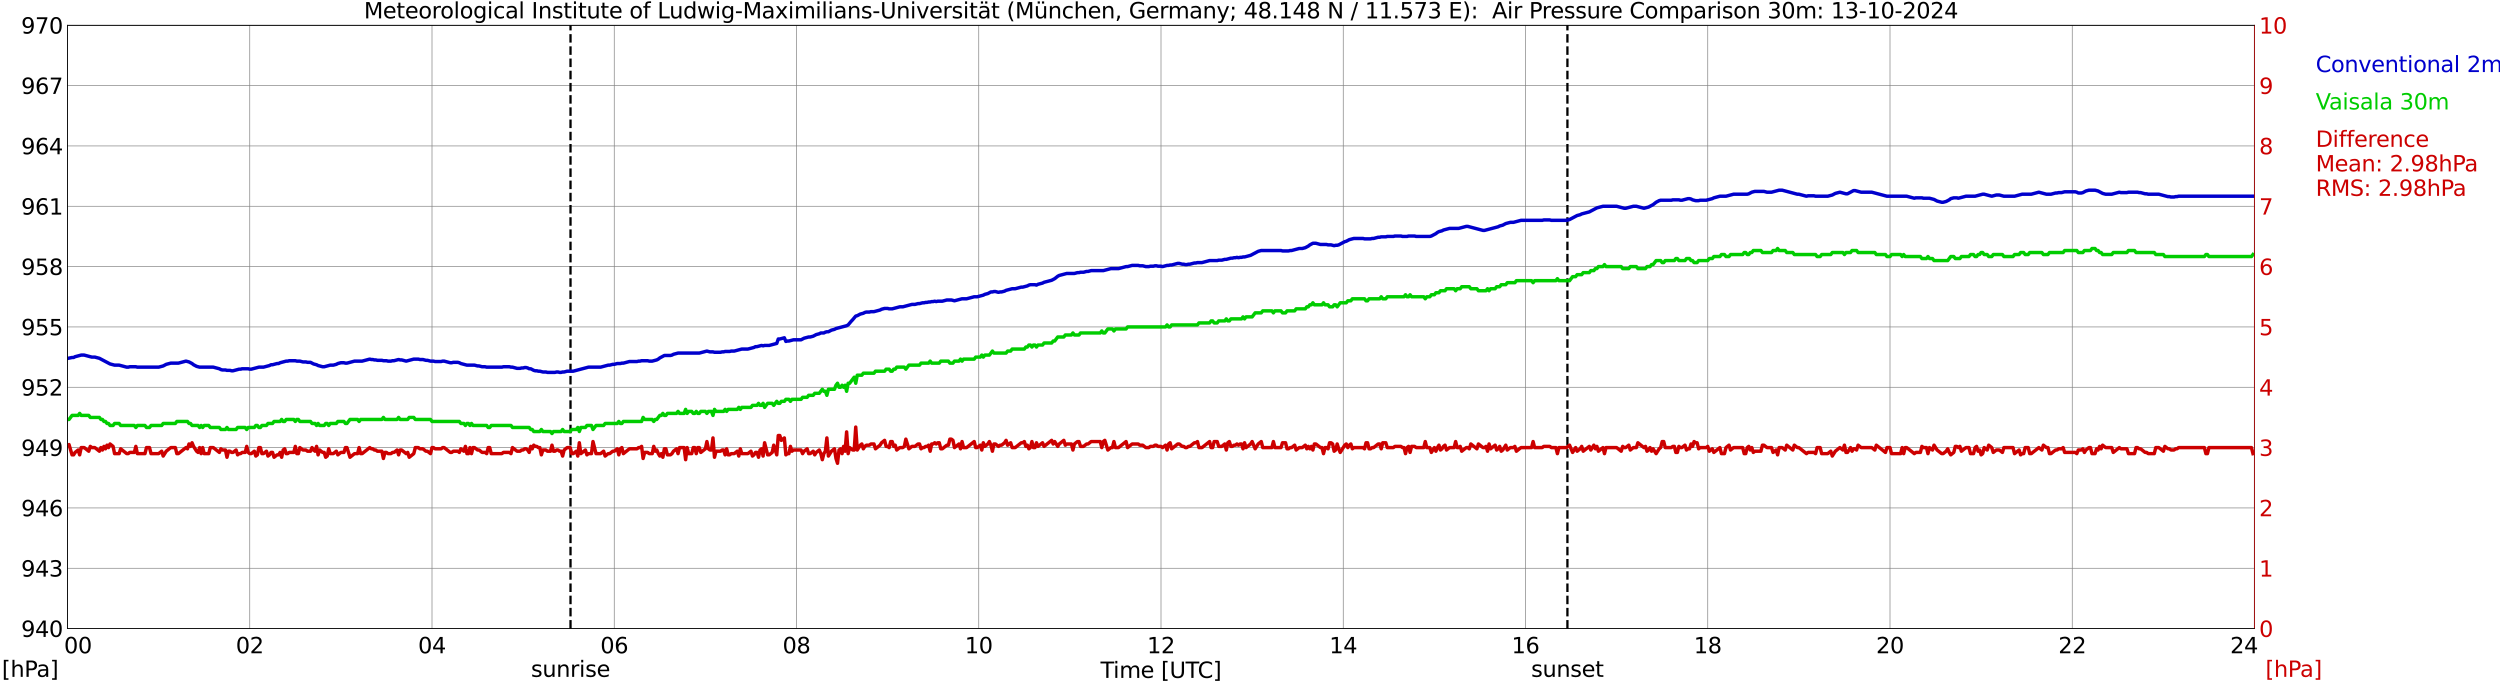 <?xml version="1.0" encoding="utf-8" standalone="no"?>
<!DOCTYPE svg PUBLIC "-//W3C//DTD SVG 1.1//EN"
  "http://www.w3.org/Graphics/SVG/1.1/DTD/svg11.dtd">
<svg xmlns:xlink="http://www.w3.org/1999/xlink" width="1085.4pt" height="296.64pt" viewBox="0 0 1085.4 296.64" xmlns="http://www.w3.org/2000/svg" version="1.1">
 <defs>
  <style type="text/css">*{stroke-linejoin: round; stroke-linecap: butt}</style>
 </defs>
 <g id="figure_1">
  <g id="patch_1">
   <path d="M 0 296.64 
L 1085.4 296.64 
L 1085.4 0 
L 0 0 
z
" style="fill: #ffffff"/>
  </g>
  <g id="axes_1">
   <g id="patch_2">
    <path d="M 29.306 272.909 
L 978.814 272.909 
L 978.814 10.976 
L 29.306 10.976 
z
" style="fill: #ffffff"/>
   </g>
   <g id="patch_3">
    <path d="M 978.814 272.909 
L 978.814 272.909 
L 978.814 10.976 
L 978.814 10.976 
z
" clip-path="url(#p7b2f2b9161)" style="fill: #d3d3d3; opacity: 0.25; stroke: #d3d3d3; stroke-linejoin: miter"/>
   </g>
   <g id="matplotlib.axis_1">
    <g id="xtick_1">
     <g id="line2d_1">
      <path d="M 29.306 272.909 
L 29.306 10.976 
" clip-path="url(#p7b2f2b9161)" style="fill: none; stroke: #808080; stroke-width: 0.3; stroke-linecap: square"/>
     </g>
     <g id="line2d_2"/>
     <g id="text_1">
      <!--    00 -->
      <g transform="translate(18.733 283.627) scale(0.095 -0.095)">
       <defs>
        <path id="DejaVuSans-20" transform="scale(0.016)"/>
        <path id="DejaVuSans-30" d="M 2034 4250 
Q 1547 4250 1301 3770 
Q 1056 3291 1056 2328 
Q 1056 1369 1301 889 
Q 1547 409 2034 409 
Q 2525 409 2770 889 
Q 3016 1369 3016 2328 
Q 3016 3291 2770 3770 
Q 2525 4250 2034 4250 
z
M 2034 4750 
Q 2819 4750 3233 4129 
Q 3647 3509 3647 2328 
Q 3647 1150 3233 529 
Q 2819 -91 2034 -91 
Q 1250 -91 836 529 
Q 422 1150 422 2328 
Q 422 3509 836 4129 
Q 1250 4750 2034 4750 
z
" transform="scale(0.016)"/>
       </defs>
       <use xlink:href="#DejaVuSans-20"/>
       <use xlink:href="#DejaVuSans-20" transform="translate(31.787 0)"/>
       <use xlink:href="#DejaVuSans-20" transform="translate(63.574 0)"/>
       <use xlink:href="#DejaVuSans-30" transform="translate(95.361 0)"/>
       <use xlink:href="#DejaVuSans-30" transform="translate(158.984 0)"/>
      </g>
     </g>
    </g>
    <g id="xtick_2">
     <g id="line2d_3">
      <path d="M 108.431 272.909 
L 108.431 10.976 
" clip-path="url(#p7b2f2b9161)" style="fill: none; stroke: #808080; stroke-width: 0.3; stroke-linecap: square"/>
     </g>
     <g id="line2d_4"/>
     <g id="text_2">
      <!-- 02 -->
      <g transform="translate(102.387 283.627) scale(0.095 -0.095)">
       <defs>
        <path id="DejaVuSans-32" d="M 1228 531 
L 3431 531 
L 3431 0 
L 469 0 
L 469 531 
Q 828 903 1448 1529 
Q 2069 2156 2228 2338 
Q 2531 2678 2651 2914 
Q 2772 3150 2772 3378 
Q 2772 3750 2511 3984 
Q 2250 4219 1831 4219 
Q 1534 4219 1204 4116 
Q 875 4013 500 3803 
L 500 4441 
Q 881 4594 1212 4672 
Q 1544 4750 1819 4750 
Q 2544 4750 2975 4387 
Q 3406 4025 3406 3419 
Q 3406 3131 3298 2873 
Q 3191 2616 2906 2266 
Q 2828 2175 2409 1742 
Q 1991 1309 1228 531 
z
" transform="scale(0.016)"/>
       </defs>
       <use xlink:href="#DejaVuSans-30"/>
       <use xlink:href="#DejaVuSans-32" transform="translate(63.623 0)"/>
      </g>
     </g>
    </g>
    <g id="xtick_3">
     <g id="line2d_5">
      <path d="M 187.557 272.909 
L 187.557 10.976 
" clip-path="url(#p7b2f2b9161)" style="fill: none; stroke: #808080; stroke-width: 0.3; stroke-linecap: square"/>
     </g>
     <g id="line2d_6"/>
     <g id="text_3">
      <!-- 04 -->
      <g transform="translate(181.513 283.627) scale(0.095 -0.095)">
       <defs>
        <path id="DejaVuSans-34" d="M 2419 4116 
L 825 1625 
L 2419 1625 
L 2419 4116 
z
M 2253 4666 
L 3047 4666 
L 3047 1625 
L 3713 1625 
L 3713 1100 
L 3047 1100 
L 3047 0 
L 2419 0 
L 2419 1100 
L 313 1100 
L 313 1709 
L 2253 4666 
z
" transform="scale(0.016)"/>
       </defs>
       <use xlink:href="#DejaVuSans-30"/>
       <use xlink:href="#DejaVuSans-34" transform="translate(63.623 0)"/>
      </g>
     </g>
    </g>
    <g id="xtick_4">
     <g id="line2d_7">
      <path d="M 266.683 272.909 
L 266.683 10.976 
" clip-path="url(#p7b2f2b9161)" style="fill: none; stroke: #808080; stroke-width: 0.3; stroke-linecap: square"/>
     </g>
     <g id="line2d_8"/>
     <g id="text_4">
      <!-- 06 -->
      <g transform="translate(260.638 283.627) scale(0.095 -0.095)">
       <defs>
        <path id="DejaVuSans-36" d="M 2113 2584 
Q 1688 2584 1439 2293 
Q 1191 2003 1191 1497 
Q 1191 994 1439 701 
Q 1688 409 2113 409 
Q 2538 409 2786 701 
Q 3034 994 3034 1497 
Q 3034 2003 2786 2293 
Q 2538 2584 2113 2584 
z
M 3366 4563 
L 3366 3988 
Q 3128 4100 2886 4159 
Q 2644 4219 2406 4219 
Q 1781 4219 1451 3797 
Q 1122 3375 1075 2522 
Q 1259 2794 1537 2939 
Q 1816 3084 2150 3084 
Q 2853 3084 3261 2657 
Q 3669 2231 3669 1497 
Q 3669 778 3244 343 
Q 2819 -91 2113 -91 
Q 1303 -91 875 529 
Q 447 1150 447 2328 
Q 447 3434 972 4092 
Q 1497 4750 2381 4750 
Q 2619 4750 2861 4703 
Q 3103 4656 3366 4563 
z
" transform="scale(0.016)"/>
       </defs>
       <use xlink:href="#DejaVuSans-30"/>
       <use xlink:href="#DejaVuSans-36" transform="translate(63.623 0)"/>
      </g>
     </g>
    </g>
    <g id="xtick_5">
     <g id="line2d_9">
      <path d="M 345.808 272.909 
L 345.808 10.976 
" clip-path="url(#p7b2f2b9161)" style="fill: none; stroke: #808080; stroke-width: 0.3; stroke-linecap: square"/>
     </g>
     <g id="line2d_10"/>
     <g id="text_5">
      <!-- 08 -->
      <g transform="translate(339.764 283.627) scale(0.095 -0.095)">
       <defs>
        <path id="DejaVuSans-38" d="M 2034 2216 
Q 1584 2216 1326 1975 
Q 1069 1734 1069 1313 
Q 1069 891 1326 650 
Q 1584 409 2034 409 
Q 2484 409 2743 651 
Q 3003 894 3003 1313 
Q 3003 1734 2745 1975 
Q 2488 2216 2034 2216 
z
M 1403 2484 
Q 997 2584 770 2862 
Q 544 3141 544 3541 
Q 544 4100 942 4425 
Q 1341 4750 2034 4750 
Q 2731 4750 3128 4425 
Q 3525 4100 3525 3541 
Q 3525 3141 3298 2862 
Q 3072 2584 2669 2484 
Q 3125 2378 3379 2068 
Q 3634 1759 3634 1313 
Q 3634 634 3220 271 
Q 2806 -91 2034 -91 
Q 1263 -91 848 271 
Q 434 634 434 1313 
Q 434 1759 690 2068 
Q 947 2378 1403 2484 
z
M 1172 3481 
Q 1172 3119 1398 2916 
Q 1625 2713 2034 2713 
Q 2441 2713 2670 2916 
Q 2900 3119 2900 3481 
Q 2900 3844 2670 4047 
Q 2441 4250 2034 4250 
Q 1625 4250 1398 4047 
Q 1172 3844 1172 3481 
z
" transform="scale(0.016)"/>
       </defs>
       <use xlink:href="#DejaVuSans-30"/>
       <use xlink:href="#DejaVuSans-38" transform="translate(63.623 0)"/>
      </g>
     </g>
    </g>
    <g id="xtick_6">
     <g id="line2d_11">
      <path d="M 424.934 272.909 
L 424.934 10.976 
" clip-path="url(#p7b2f2b9161)" style="fill: none; stroke: #808080; stroke-width: 0.3; stroke-linecap: square"/>
     </g>
     <g id="line2d_12"/>
     <g id="text_6">
      <!-- 10 -->
      <g transform="translate(418.89 283.627) scale(0.095 -0.095)">
       <defs>
        <path id="DejaVuSans-31" d="M 794 531 
L 1825 531 
L 1825 4091 
L 703 3866 
L 703 4441 
L 1819 4666 
L 2450 4666 
L 2450 531 
L 3481 531 
L 3481 0 
L 794 0 
L 794 531 
z
" transform="scale(0.016)"/>
       </defs>
       <use xlink:href="#DejaVuSans-31"/>
       <use xlink:href="#DejaVuSans-30" transform="translate(63.623 0)"/>
      </g>
     </g>
    </g>
    <g id="xtick_7">
     <g id="line2d_13">
      <path d="M 504.06 272.909 
L 504.06 10.976 
" clip-path="url(#p7b2f2b9161)" style="fill: none; stroke: #808080; stroke-width: 0.3; stroke-linecap: square"/>
     </g>
     <g id="line2d_14"/>
     <g id="text_7">
      <!-- 12 -->
      <g transform="translate(498.015 283.627) scale(0.095 -0.095)">
       <use xlink:href="#DejaVuSans-31"/>
       <use xlink:href="#DejaVuSans-32" transform="translate(63.623 0)"/>
      </g>
     </g>
    </g>
    <g id="xtick_8">
     <g id="line2d_15">
      <path d="M 583.185 272.909 
L 583.185 10.976 
" clip-path="url(#p7b2f2b9161)" style="fill: none; stroke: #808080; stroke-width: 0.3; stroke-linecap: square"/>
     </g>
     <g id="line2d_16"/>
     <g id="text_8">
      <!-- 14 -->
      <g transform="translate(577.141 283.627) scale(0.095 -0.095)">
       <use xlink:href="#DejaVuSans-31"/>
       <use xlink:href="#DejaVuSans-34" transform="translate(63.623 0)"/>
      </g>
     </g>
    </g>
    <g id="xtick_9">
     <g id="line2d_17">
      <path d="M 662.311 272.909 
L 662.311 10.976 
" clip-path="url(#p7b2f2b9161)" style="fill: none; stroke: #808080; stroke-width: 0.3; stroke-linecap: square"/>
     </g>
     <g id="line2d_18"/>
     <g id="text_9">
      <!-- 16 -->
      <g transform="translate(656.267 283.627) scale(0.095 -0.095)">
       <use xlink:href="#DejaVuSans-31"/>
       <use xlink:href="#DejaVuSans-36" transform="translate(63.623 0)"/>
      </g>
     </g>
    </g>
    <g id="xtick_10">
     <g id="line2d_19">
      <path d="M 741.437 272.909 
L 741.437 10.976 
" clip-path="url(#p7b2f2b9161)" style="fill: none; stroke: #808080; stroke-width: 0.3; stroke-linecap: square"/>
     </g>
     <g id="line2d_20"/>
     <g id="text_10">
      <!-- 18 -->
      <g transform="translate(735.392 283.627) scale(0.095 -0.095)">
       <use xlink:href="#DejaVuSans-31"/>
       <use xlink:href="#DejaVuSans-38" transform="translate(63.623 0)"/>
      </g>
     </g>
    </g>
    <g id="xtick_11">
     <g id="line2d_21">
      <path d="M 820.562 272.909 
L 820.562 10.976 
" clip-path="url(#p7b2f2b9161)" style="fill: none; stroke: #808080; stroke-width: 0.3; stroke-linecap: square"/>
     </g>
     <g id="line2d_22"/>
     <g id="text_11">
      <!-- 20 -->
      <g transform="translate(814.518 283.627) scale(0.095 -0.095)">
       <use xlink:href="#DejaVuSans-32"/>
       <use xlink:href="#DejaVuSans-30" transform="translate(63.623 0)"/>
      </g>
     </g>
    </g>
    <g id="xtick_12">
     <g id="line2d_23">
      <path d="M 899.688 272.909 
L 899.688 10.976 
" clip-path="url(#p7b2f2b9161)" style="fill: none; stroke: #808080; stroke-width: 0.3; stroke-linecap: square"/>
     </g>
     <g id="line2d_24"/>
     <g id="text_12">
      <!-- 22 -->
      <g transform="translate(893.644 283.627) scale(0.095 -0.095)">
       <use xlink:href="#DejaVuSans-32"/>
       <use xlink:href="#DejaVuSans-32" transform="translate(63.623 0)"/>
      </g>
     </g>
    </g>
    <g id="xtick_13">
     <g id="line2d_25">
      <path d="M 978.814 272.909 
L 978.814 10.976 
" clip-path="url(#p7b2f2b9161)" style="fill: none; stroke: #808080; stroke-width: 0.3; stroke-linecap: square"/>
     </g>
     <g id="line2d_26"/>
     <g id="text_13">
      <!-- 24    -->
      <g transform="translate(968.241 283.627) scale(0.095 -0.095)">
       <use xlink:href="#DejaVuSans-32"/>
       <use xlink:href="#DejaVuSans-34" transform="translate(63.623 0)"/>
       <use xlink:href="#DejaVuSans-20" transform="translate(127.246 0)"/>
       <use xlink:href="#DejaVuSans-20" transform="translate(159.033 0)"/>
       <use xlink:href="#DejaVuSans-20" transform="translate(190.82 0)"/>
      </g>
     </g>
    </g>
    <g id="text_14">
     <!-- Time [UTC] -->
     <g transform="translate(477.806 294.322) scale(0.095 -0.095)">
      <defs>
       <path id="DejaVuSans-54" d="M -19 4666 
L 3928 4666 
L 3928 4134 
L 2272 4134 
L 2272 0 
L 1638 0 
L 1638 4134 
L -19 4134 
L -19 4666 
z
" transform="scale(0.016)"/>
       <path id="DejaVuSans-69" d="M 603 3500 
L 1178 3500 
L 1178 0 
L 603 0 
L 603 3500 
z
M 603 4863 
L 1178 4863 
L 1178 4134 
L 603 4134 
L 603 4863 
z
" transform="scale(0.016)"/>
       <path id="DejaVuSans-6d" d="M 3328 2828 
Q 3544 3216 3844 3400 
Q 4144 3584 4550 3584 
Q 5097 3584 5394 3201 
Q 5691 2819 5691 2113 
L 5691 0 
L 5113 0 
L 5113 2094 
Q 5113 2597 4934 2840 
Q 4756 3084 4391 3084 
Q 3944 3084 3684 2787 
Q 3425 2491 3425 1978 
L 3425 0 
L 2847 0 
L 2847 2094 
Q 2847 2600 2669 2842 
Q 2491 3084 2119 3084 
Q 1678 3084 1418 2786 
Q 1159 2488 1159 1978 
L 1159 0 
L 581 0 
L 581 3500 
L 1159 3500 
L 1159 2956 
Q 1356 3278 1631 3431 
Q 1906 3584 2284 3584 
Q 2666 3584 2933 3390 
Q 3200 3197 3328 2828 
z
" transform="scale(0.016)"/>
       <path id="DejaVuSans-65" d="M 3597 1894 
L 3597 1613 
L 953 1613 
Q 991 1019 1311 708 
Q 1631 397 2203 397 
Q 2534 397 2845 478 
Q 3156 559 3463 722 
L 3463 178 
Q 3153 47 2828 -22 
Q 2503 -91 2169 -91 
Q 1331 -91 842 396 
Q 353 884 353 1716 
Q 353 2575 817 3079 
Q 1281 3584 2069 3584 
Q 2775 3584 3186 3129 
Q 3597 2675 3597 1894 
z
M 3022 2063 
Q 3016 2534 2758 2815 
Q 2500 3097 2075 3097 
Q 1594 3097 1305 2825 
Q 1016 2553 972 2059 
L 3022 2063 
z
" transform="scale(0.016)"/>
       <path id="DejaVuSans-5b" d="M 550 4863 
L 1875 4863 
L 1875 4416 
L 1125 4416 
L 1125 -397 
L 1875 -397 
L 1875 -844 
L 550 -844 
L 550 4863 
z
" transform="scale(0.016)"/>
       <path id="DejaVuSans-55" d="M 556 4666 
L 1191 4666 
L 1191 1831 
Q 1191 1081 1462 751 
Q 1734 422 2344 422 
Q 2950 422 3222 751 
Q 3494 1081 3494 1831 
L 3494 4666 
L 4128 4666 
L 4128 1753 
Q 4128 841 3676 375 
Q 3225 -91 2344 -91 
Q 1459 -91 1007 375 
Q 556 841 556 1753 
L 556 4666 
z
" transform="scale(0.016)"/>
       <path id="DejaVuSans-43" d="M 4122 4306 
L 4122 3641 
Q 3803 3938 3442 4084 
Q 3081 4231 2675 4231 
Q 1875 4231 1450 3742 
Q 1025 3253 1025 2328 
Q 1025 1406 1450 917 
Q 1875 428 2675 428 
Q 3081 428 3442 575 
Q 3803 722 4122 1019 
L 4122 359 
Q 3791 134 3420 21 
Q 3050 -91 2638 -91 
Q 1578 -91 968 557 
Q 359 1206 359 2328 
Q 359 3453 968 4101 
Q 1578 4750 2638 4750 
Q 3056 4750 3426 4639 
Q 3797 4528 4122 4306 
z
" transform="scale(0.016)"/>
       <path id="DejaVuSans-5d" d="M 1947 4863 
L 1947 -844 
L 622 -844 
L 622 -397 
L 1369 -397 
L 1369 4416 
L 622 4416 
L 622 4863 
L 1947 4863 
z
" transform="scale(0.016)"/>
      </defs>
      <use xlink:href="#DejaVuSans-54"/>
      <use xlink:href="#DejaVuSans-69" transform="translate(57.959 0)"/>
      <use xlink:href="#DejaVuSans-6d" transform="translate(85.742 0)"/>
      <use xlink:href="#DejaVuSans-65" transform="translate(183.154 0)"/>
      <use xlink:href="#DejaVuSans-20" transform="translate(244.678 0)"/>
      <use xlink:href="#DejaVuSans-5b" transform="translate(276.465 0)"/>
      <use xlink:href="#DejaVuSans-55" transform="translate(315.479 0)"/>
      <use xlink:href="#DejaVuSans-54" transform="translate(388.672 0)"/>
      <use xlink:href="#DejaVuSans-43" transform="translate(443.881 0)"/>
      <use xlink:href="#DejaVuSans-5d" transform="translate(513.705 0)"/>
     </g>
    </g>
   </g>
   <g id="matplotlib.axis_2">
    <g id="ytick_1">
     <g id="line2d_27">
      <path d="M 29.306 272.909 
L 978.814 272.909 
" clip-path="url(#p7b2f2b9161)" style="fill: none; stroke: #808080; stroke-width: 0.3; stroke-linecap: square"/>
     </g>
     <g id="line2d_28"/>
     <g id="text_15">
      <!-- 940 -->
      <g transform="translate(9.173 276.518) scale(0.095 -0.095)">
       <defs>
        <path id="DejaVuSans-39" d="M 703 97 
L 703 672 
Q 941 559 1184 500 
Q 1428 441 1663 441 
Q 2288 441 2617 861 
Q 2947 1281 2994 2138 
Q 2813 1869 2534 1725 
Q 2256 1581 1919 1581 
Q 1219 1581 811 2004 
Q 403 2428 403 3163 
Q 403 3881 828 4315 
Q 1253 4750 1959 4750 
Q 2769 4750 3195 4129 
Q 3622 3509 3622 2328 
Q 3622 1225 3098 567 
Q 2575 -91 1691 -91 
Q 1453 -91 1209 -44 
Q 966 3 703 97 
z
M 1959 2075 
Q 2384 2075 2632 2365 
Q 2881 2656 2881 3163 
Q 2881 3666 2632 3958 
Q 2384 4250 1959 4250 
Q 1534 4250 1286 3958 
Q 1038 3666 1038 3163 
Q 1038 2656 1286 2365 
Q 1534 2075 1959 2075 
z
" transform="scale(0.016)"/>
       </defs>
       <use xlink:href="#DejaVuSans-39"/>
       <use xlink:href="#DejaVuSans-34" transform="translate(63.623 0)"/>
       <use xlink:href="#DejaVuSans-30" transform="translate(127.246 0)"/>
      </g>
     </g>
    </g>
    <g id="ytick_2">
     <g id="line2d_29">
      <path d="M 29.306 246.715 
L 978.814 246.715 
" clip-path="url(#p7b2f2b9161)" style="fill: none; stroke: #808080; stroke-width: 0.3; stroke-linecap: square"/>
     </g>
     <g id="line2d_30"/>
     <g id="text_16">
      <!-- 943 -->
      <g transform="translate(9.173 250.325) scale(0.095 -0.095)">
       <defs>
        <path id="DejaVuSans-33" d="M 2597 2516 
Q 3050 2419 3304 2112 
Q 3559 1806 3559 1356 
Q 3559 666 3084 287 
Q 2609 -91 1734 -91 
Q 1441 -91 1130 -33 
Q 819 25 488 141 
L 488 750 
Q 750 597 1062 519 
Q 1375 441 1716 441 
Q 2309 441 2620 675 
Q 2931 909 2931 1356 
Q 2931 1769 2642 2001 
Q 2353 2234 1838 2234 
L 1294 2234 
L 1294 2753 
L 1863 2753 
Q 2328 2753 2575 2939 
Q 2822 3125 2822 3475 
Q 2822 3834 2567 4026 
Q 2313 4219 1838 4219 
Q 1578 4219 1281 4162 
Q 984 4106 628 3988 
L 628 4550 
Q 988 4650 1302 4700 
Q 1616 4750 1894 4750 
Q 2613 4750 3031 4423 
Q 3450 4097 3450 3541 
Q 3450 3153 3228 2886 
Q 3006 2619 2597 2516 
z
" transform="scale(0.016)"/>
       </defs>
       <use xlink:href="#DejaVuSans-39"/>
       <use xlink:href="#DejaVuSans-34" transform="translate(63.623 0)"/>
       <use xlink:href="#DejaVuSans-33" transform="translate(127.246 0)"/>
      </g>
     </g>
    </g>
    <g id="ytick_3">
     <g id="line2d_31">
      <path d="M 29.306 220.522 
L 978.814 220.522 
" clip-path="url(#p7b2f2b9161)" style="fill: none; stroke: #808080; stroke-width: 0.3; stroke-linecap: square"/>
     </g>
     <g id="line2d_32"/>
     <g id="text_17">
      <!-- 946 -->
      <g transform="translate(9.173 224.131) scale(0.095 -0.095)">
       <use xlink:href="#DejaVuSans-39"/>
       <use xlink:href="#DejaVuSans-34" transform="translate(63.623 0)"/>
       <use xlink:href="#DejaVuSans-36" transform="translate(127.246 0)"/>
      </g>
     </g>
    </g>
    <g id="ytick_4">
     <g id="line2d_33">
      <path d="M 29.306 194.329 
L 978.814 194.329 
" clip-path="url(#p7b2f2b9161)" style="fill: none; stroke: #808080; stroke-width: 0.3; stroke-linecap: square"/>
     </g>
     <g id="line2d_34"/>
     <g id="text_18">
      <!-- 949 -->
      <g transform="translate(9.173 197.938) scale(0.095 -0.095)">
       <use xlink:href="#DejaVuSans-39"/>
       <use xlink:href="#DejaVuSans-34" transform="translate(63.623 0)"/>
       <use xlink:href="#DejaVuSans-39" transform="translate(127.246 0)"/>
      </g>
     </g>
    </g>
    <g id="ytick_5">
     <g id="line2d_35">
      <path d="M 29.306 168.136 
L 978.814 168.136 
" clip-path="url(#p7b2f2b9161)" style="fill: none; stroke: #808080; stroke-width: 0.3; stroke-linecap: square"/>
     </g>
     <g id="line2d_36"/>
     <g id="text_19">
      <!-- 952 -->
      <g transform="translate(9.173 171.745) scale(0.095 -0.095)">
       <defs>
        <path id="DejaVuSans-35" d="M 691 4666 
L 3169 4666 
L 3169 4134 
L 1269 4134 
L 1269 2991 
Q 1406 3038 1543 3061 
Q 1681 3084 1819 3084 
Q 2600 3084 3056 2656 
Q 3513 2228 3513 1497 
Q 3513 744 3044 326 
Q 2575 -91 1722 -91 
Q 1428 -91 1123 -41 
Q 819 9 494 109 
L 494 744 
Q 775 591 1075 516 
Q 1375 441 1709 441 
Q 2250 441 2565 725 
Q 2881 1009 2881 1497 
Q 2881 1984 2565 2268 
Q 2250 2553 1709 2553 
Q 1456 2553 1204 2497 
Q 953 2441 691 2322 
L 691 4666 
z
" transform="scale(0.016)"/>
       </defs>
       <use xlink:href="#DejaVuSans-39"/>
       <use xlink:href="#DejaVuSans-35" transform="translate(63.623 0)"/>
       <use xlink:href="#DejaVuSans-32" transform="translate(127.246 0)"/>
      </g>
     </g>
    </g>
    <g id="ytick_6">
     <g id="line2d_37">
      <path d="M 29.306 141.942 
L 978.814 141.942 
" clip-path="url(#p7b2f2b9161)" style="fill: none; stroke: #808080; stroke-width: 0.3; stroke-linecap: square"/>
     </g>
     <g id="line2d_38"/>
     <g id="text_20">
      <!-- 955 -->
      <g transform="translate(9.173 145.551) scale(0.095 -0.095)">
       <use xlink:href="#DejaVuSans-39"/>
       <use xlink:href="#DejaVuSans-35" transform="translate(63.623 0)"/>
       <use xlink:href="#DejaVuSans-35" transform="translate(127.246 0)"/>
      </g>
     </g>
    </g>
    <g id="ytick_7">
     <g id="line2d_39">
      <path d="M 29.306 115.749 
L 978.814 115.749 
" clip-path="url(#p7b2f2b9161)" style="fill: none; stroke: #808080; stroke-width: 0.3; stroke-linecap: square"/>
     </g>
     <g id="line2d_40"/>
     <g id="text_21">
      <!-- 958 -->
      <g transform="translate(9.173 119.358) scale(0.095 -0.095)">
       <use xlink:href="#DejaVuSans-39"/>
       <use xlink:href="#DejaVuSans-35" transform="translate(63.623 0)"/>
       <use xlink:href="#DejaVuSans-38" transform="translate(127.246 0)"/>
      </g>
     </g>
    </g>
    <g id="ytick_8">
     <g id="line2d_41">
      <path d="M 29.306 89.556 
L 978.814 89.556 
" clip-path="url(#p7b2f2b9161)" style="fill: none; stroke: #808080; stroke-width: 0.3; stroke-linecap: square"/>
     </g>
     <g id="line2d_42"/>
     <g id="text_22">
      <!-- 961 -->
      <g transform="translate(9.173 93.165) scale(0.095 -0.095)">
       <use xlink:href="#DejaVuSans-39"/>
       <use xlink:href="#DejaVuSans-36" transform="translate(63.623 0)"/>
       <use xlink:href="#DejaVuSans-31" transform="translate(127.246 0)"/>
      </g>
     </g>
    </g>
    <g id="ytick_9">
     <g id="line2d_43">
      <path d="M 29.306 63.362 
L 978.814 63.362 
" clip-path="url(#p7b2f2b9161)" style="fill: none; stroke: #808080; stroke-width: 0.3; stroke-linecap: square"/>
     </g>
     <g id="line2d_44"/>
     <g id="text_23">
      <!-- 964 -->
      <g transform="translate(9.173 66.972) scale(0.095 -0.095)">
       <use xlink:href="#DejaVuSans-39"/>
       <use xlink:href="#DejaVuSans-36" transform="translate(63.623 0)"/>
       <use xlink:href="#DejaVuSans-34" transform="translate(127.246 0)"/>
      </g>
     </g>
    </g>
    <g id="ytick_10">
     <g id="line2d_45">
      <path d="M 29.306 37.169 
L 978.814 37.169 
" clip-path="url(#p7b2f2b9161)" style="fill: none; stroke: #808080; stroke-width: 0.3; stroke-linecap: square"/>
     </g>
     <g id="line2d_46"/>
     <g id="text_24">
      <!-- 967 -->
      <g transform="translate(9.173 40.778) scale(0.095 -0.095)">
       <defs>
        <path id="DejaVuSans-37" d="M 525 4666 
L 3525 4666 
L 3525 4397 
L 1831 0 
L 1172 0 
L 2766 4134 
L 525 4134 
L 525 4666 
z
" transform="scale(0.016)"/>
       </defs>
       <use xlink:href="#DejaVuSans-39"/>
       <use xlink:href="#DejaVuSans-36" transform="translate(63.623 0)"/>
       <use xlink:href="#DejaVuSans-37" transform="translate(127.246 0)"/>
      </g>
     </g>
    </g>
    <g id="ytick_11">
     <g id="line2d_47">
      <path d="M 29.306 10.976 
L 978.814 10.976 
" clip-path="url(#p7b2f2b9161)" style="fill: none; stroke: #808080; stroke-width: 0.3; stroke-linecap: square"/>
     </g>
     <g id="line2d_48"/>
     <g id="text_25">
      <!-- 970 -->
      <g transform="translate(9.173 14.585) scale(0.095 -0.095)">
       <use xlink:href="#DejaVuSans-39"/>
       <use xlink:href="#DejaVuSans-37" transform="translate(63.623 0)"/>
       <use xlink:href="#DejaVuSans-30" transform="translate(127.246 0)"/>
      </g>
     </g>
    </g>
   </g>
   <g id="line2d_49">
    <path d="M 247.693 272.909 
L 247.693 10.976 
" clip-path="url(#p7b2f2b9161)" style="fill: none; stroke-dasharray: 3.7,1.6; stroke-dashoffset: 0; stroke: #000000"/>
   </g>
   <g id="line2d_50">
    <path d="M 680.51 272.909 
L 680.51 10.976 
" clip-path="url(#p7b2f2b9161)" style="fill: none; stroke-dasharray: 3.7,1.6; stroke-dashoffset: 0; stroke: #000000"/>
   </g>
   <g id="line2d_51">
    <path d="M 29.306 155.621 
L 31.284 155.214 
L 31.943 155.214 
L 32.603 154.864 
L 35.24 154.166 
L 36.559 154.166 
L 39.856 155.039 
L 41.175 155.039 
L 43.153 155.563 
L 47.768 158.007 
L 49.747 158.531 
L 51.725 158.531 
L 55.022 159.404 
L 55.681 159.404 
L 56.34 159.23 
L 58.978 159.23 
L 59.637 159.404 
L 68.869 159.404 
L 70.847 158.881 
L 72.166 158.182 
L 74.144 157.658 
L 77.441 157.658 
L 80.737 156.785 
L 82.056 157.134 
L 83.375 157.833 
L 84.034 158.357 
L 85.353 159.055 
L 86.672 159.404 
L 92.606 159.404 
L 95.244 160.103 
L 95.903 160.452 
L 96.563 160.627 
L 97.881 160.627 
L 98.541 160.801 
L 99.86 160.801 
L 100.519 160.976 
L 101.178 160.976 
L 103.816 160.278 
L 104.475 160.278 
L 105.135 160.103 
L 107.772 160.103 
L 108.431 160.278 
L 109.091 160.278 
L 112.388 159.404 
L 114.366 159.404 
L 117.003 158.706 
L 117.663 158.357 
L 118.322 158.357 
L 120.3 157.833 
L 120.96 157.833 
L 121.619 157.484 
L 124.257 156.785 
L 124.916 156.785 
L 125.575 156.61 
L 128.213 156.61 
L 128.872 156.785 
L 130.191 156.785 
L 131.51 157.134 
L 132.829 157.134 
L 133.488 157.309 
L 134.807 157.309 
L 136.125 158.007 
L 137.444 158.357 
L 138.104 158.706 
L 140.082 159.23 
L 140.741 159.23 
L 143.379 158.531 
L 144.697 158.531 
L 146.016 158.182 
L 146.676 157.833 
L 147.994 157.484 
L 149.313 157.484 
L 149.972 157.658 
L 150.632 157.658 
L 153.929 156.785 
L 157.226 156.785 
L 160.523 155.912 
L 161.182 156.087 
L 161.841 156.087 
L 162.501 156.261 
L 163.16 156.261 
L 163.819 156.436 
L 165.798 156.436 
L 166.457 156.61 
L 167.776 156.61 
L 168.435 156.785 
L 169.754 156.785 
L 170.413 156.61 
L 171.073 156.61 
L 173.051 156.087 
L 173.71 156.261 
L 174.37 156.261 
L 176.348 156.785 
L 179.645 155.912 
L 181.623 155.912 
L 182.282 156.087 
L 183.601 156.087 
L 184.92 156.436 
L 185.579 156.436 
L 186.898 156.785 
L 188.216 156.785 
L 188.876 156.96 
L 191.513 156.96 
L 192.173 156.785 
L 192.832 156.785 
L 195.47 157.484 
L 196.129 157.484 
L 196.788 157.309 
L 198.767 157.309 
L 199.426 157.484 
L 200.085 157.833 
L 202.723 158.531 
L 206.02 158.531 
L 207.339 158.881 
L 207.998 158.881 
L 209.317 159.23 
L 210.635 159.23 
L 211.295 159.404 
L 217.889 159.404 
L 218.548 159.23 
L 221.186 159.23 
L 221.845 159.404 
L 222.504 159.404 
L 224.482 159.928 
L 225.801 159.928 
L 226.461 159.754 
L 227.12 159.754 
L 227.779 159.579 
L 228.439 159.579 
L 229.098 159.754 
L 229.757 160.103 
L 230.417 160.103 
L 231.736 160.801 
L 232.395 160.976 
L 233.054 160.976 
L 233.714 161.151 
L 234.373 161.151 
L 235.692 161.5 
L 237.011 161.5 
L 237.67 161.675 
L 240.967 161.675 
L 241.626 161.5 
L 242.286 161.5 
L 242.945 161.675 
L 243.604 161.675 
L 244.264 161.5 
L 244.923 161.5 
L 246.242 161.151 
L 248.88 161.151 
L 255.473 159.404 
L 260.748 159.404 
L 264.045 158.531 
L 264.705 158.531 
L 266.023 158.182 
L 266.683 158.182 
L 268.002 157.833 
L 269.32 157.833 
L 269.98 157.658 
L 270.639 157.658 
L 273.277 156.96 
L 276.573 156.96 
L 277.233 156.785 
L 277.892 156.785 
L 278.552 156.61 
L 281.189 156.61 
L 281.849 156.785 
L 283.167 156.785 
L 285.145 156.261 
L 285.805 155.912 
L 286.464 155.388 
L 288.442 154.34 
L 291.08 154.34 
L 291.739 154.166 
L 292.399 153.817 
L 294.377 153.293 
L 303.608 153.293 
L 306.905 152.42 
L 308.224 152.769 
L 309.543 152.769 
L 310.202 152.943 
L 312.839 152.943 
L 313.499 152.769 
L 314.158 152.769 
L 314.818 152.594 
L 316.796 152.594 
L 317.455 152.42 
L 318.774 152.42 
L 322.071 151.546 
L 324.708 151.546 
L 327.346 150.848 
L 328.005 150.499 
L 328.665 150.499 
L 330.643 149.975 
L 331.302 150.149 
L 331.961 149.975 
L 333.94 149.975 
L 337.236 149.102 
L 337.896 147.181 
L 338.555 147.181 
L 340.533 146.657 
L 341.193 148.229 
L 341.852 148.054 
L 342.512 148.054 
L 344.49 147.53 
L 347.787 147.53 
L 349.105 146.832 
L 351.083 146.308 
L 351.743 146.308 
L 353.062 145.959 
L 354.38 145.26 
L 355.699 144.911 
L 356.359 144.562 
L 357.677 144.562 
L 358.337 144.212 
L 358.996 144.038 
L 359.655 144.038 
L 360.974 143.339 
L 362.293 142.99 
L 362.952 142.641 
L 367.568 141.418 
L 368.227 141.069 
L 369.546 139.498 
L 370.206 138.799 
L 371.524 137.227 
L 372.184 137.053 
L 373.502 136.354 
L 374.821 136.005 
L 375.481 135.656 
L 376.14 135.481 
L 377.459 135.481 
L 378.118 135.307 
L 379.437 135.307 
L 382.074 134.608 
L 382.734 134.259 
L 384.053 133.91 
L 385.371 133.91 
L 386.031 134.084 
L 387.349 134.084 
L 390.646 133.211 
L 391.965 133.211 
L 395.921 132.163 
L 397.24 132.163 
L 398.559 131.814 
L 399.218 131.814 
L 400.537 131.465 
L 401.196 131.465 
L 401.856 131.29 
L 402.515 131.29 
L 403.175 131.116 
L 403.834 131.116 
L 404.493 130.941 
L 405.153 130.941 
L 405.812 130.766 
L 406.471 130.941 
L 407.131 130.766 
L 409.109 130.766 
L 411.087 130.243 
L 413.065 130.243 
L 414.384 130.592 
L 417.681 129.719 
L 419.659 129.719 
L 422.956 128.846 
L 424.275 128.846 
L 426.912 128.147 
L 427.572 127.798 
L 428.89 127.449 
L 430.209 126.75 
L 430.869 126.75 
L 431.528 126.575 
L 432.187 126.575 
L 433.506 126.925 
L 434.165 126.75 
L 434.825 126.75 
L 436.144 126.401 
L 436.803 126.052 
L 439.44 125.353 
L 440.759 125.353 
L 443.397 124.655 
L 444.056 124.655 
L 446.034 124.131 
L 446.694 123.782 
L 447.353 123.607 
L 449.331 123.607 
L 449.991 123.782 
L 450.65 123.432 
L 452.628 122.908 
L 453.287 122.559 
L 456.584 121.686 
L 457.903 120.988 
L 459.222 119.94 
L 459.881 119.591 
L 463.178 118.718 
L 466.475 118.718 
L 467.794 118.368 
L 468.453 118.368 
L 469.113 118.194 
L 470.431 118.194 
L 471.75 117.844 
L 472.409 117.844 
L 473.728 117.495 
L 479.003 117.495 
L 482.3 116.622 
L 485.597 116.622 
L 488.894 115.749 
L 489.553 115.749 
L 491.532 115.225 
L 494.169 115.225 
L 494.828 115.4 
L 496.147 115.4 
L 497.466 115.749 
L 498.785 115.749 
L 499.444 115.574 
L 500.763 115.574 
L 501.422 115.4 
L 502.082 115.4 
L 502.741 115.574 
L 504.06 115.574 
L 504.719 115.749 
L 506.697 115.225 
L 507.357 115.225 
L 508.016 115.05 
L 508.675 115.05 
L 511.313 114.352 
L 511.972 114.352 
L 513.291 114.701 
L 513.95 114.701 
L 514.61 114.876 
L 515.269 114.876 
L 515.929 114.701 
L 516.588 114.701 
L 518.566 114.177 
L 519.226 114.177 
L 519.885 114.003 
L 521.863 114.003 
L 525.16 113.13 
L 528.457 113.13 
L 529.116 112.955 
L 530.435 112.955 
L 531.754 112.606 
L 532.413 112.606 
L 534.391 112.082 
L 535.051 112.082 
L 535.71 111.907 
L 536.369 111.907 
L 537.029 111.733 
L 537.688 111.907 
L 538.348 111.733 
L 539.007 111.733 
L 539.666 111.558 
L 540.326 111.558 
L 542.963 110.86 
L 546.26 109.113 
L 547.579 108.764 
L 556.151 108.764 
L 556.81 108.939 
L 559.448 108.939 
L 560.107 108.764 
L 560.766 108.764 
L 564.063 107.891 
L 565.382 107.891 
L 566.701 107.542 
L 568.02 106.843 
L 568.679 106.319 
L 569.998 105.621 
L 571.317 105.621 
L 573.295 106.145 
L 575.932 106.145 
L 576.592 106.319 
L 577.91 106.319 
L 579.229 106.669 
L 579.889 106.494 
L 580.548 106.494 
L 581.207 106.319 
L 583.845 104.922 
L 584.504 104.748 
L 585.823 104.049 
L 587.801 103.525 
L 591.757 103.525 
L 592.417 103.7 
L 595.054 103.7 
L 595.714 103.525 
L 596.373 103.525 
L 598.351 103.002 
L 599.011 103.002 
L 599.67 102.827 
L 601.648 102.827 
L 602.307 102.652 
L 604.945 102.652 
L 605.604 102.478 
L 608.242 102.478 
L 608.901 102.652 
L 610.879 102.652 
L 611.539 102.478 
L 614.176 102.478 
L 614.836 102.652 
L 620.77 102.652 
L 621.429 102.478 
L 623.408 101.43 
L 624.067 100.906 
L 624.726 100.557 
L 626.045 100.208 
L 626.705 99.858 
L 629.342 99.16 
L 633.298 99.16 
L 636.595 98.287 
L 637.255 98.287 
L 643.848 100.033 
L 644.508 100.033 
L 650.442 98.461 
L 651.102 98.112 
L 652.42 97.763 
L 653.739 97.064 
L 655.717 96.54 
L 657.036 96.54 
L 660.333 95.667 
L 669.564 95.667 
L 670.224 95.493 
L 672.861 95.493 
L 673.521 95.667 
L 680.114 95.667 
L 681.433 95.318 
L 684.73 93.572 
L 686.049 93.223 
L 686.708 92.873 
L 690.005 92 
L 693.302 90.254 
L 695.939 89.556 
L 701.874 89.556 
L 705.171 90.429 
L 705.83 90.429 
L 709.127 89.556 
L 710.446 89.556 
L 713.743 90.429 
L 715.721 89.905 
L 717.699 88.857 
L 719.018 87.809 
L 720.337 87.111 
L 720.996 86.936 
L 725.612 86.936 
L 726.271 86.762 
L 728.909 86.762 
L 729.568 86.936 
L 730.227 86.936 
L 732.865 86.238 
L 733.524 86.238 
L 734.184 86.412 
L 734.843 86.762 
L 736.162 87.111 
L 737.48 87.111 
L 738.14 86.936 
L 740.777 86.936 
L 743.415 86.238 
L 744.074 85.889 
L 746.712 85.19 
L 749.349 85.19 
L 752.646 84.317 
L 758.581 84.317 
L 759.24 84.142 
L 760.559 83.444 
L 761.878 83.095 
L 765.834 83.095 
L 767.153 83.444 
L 769.131 83.444 
L 772.428 82.571 
L 773.746 82.571 
L 780.34 84.317 
L 781 84.317 
L 784.296 85.19 
L 784.956 85.015 
L 787.593 85.015 
L 788.253 85.19 
L 793.528 85.19 
L 795.506 84.666 
L 796.825 83.968 
L 798.803 83.444 
L 801.44 84.142 
L 802.1 84.142 
L 804.737 82.745 
L 805.397 82.745 
L 808.034 83.444 
L 812.65 83.444 
L 819.244 85.19 
L 827.816 85.19 
L 831.112 86.063 
L 831.772 85.889 
L 834.409 85.889 
L 835.069 86.063 
L 837.706 86.063 
L 839.684 86.587 
L 841.003 87.286 
L 842.981 87.809 
L 843.641 87.809 
L 844.959 87.46 
L 846.278 86.762 
L 846.938 86.238 
L 848.256 85.889 
L 849.575 85.889 
L 850.235 86.063 
L 853.531 85.19 
L 857.488 85.19 
L 860.785 84.317 
L 861.444 84.317 
L 864.741 85.19 
L 866.719 84.666 
L 868.038 84.666 
L 870.016 85.19 
L 874.632 85.19 
L 877.929 84.317 
L 881.885 84.317 
L 885.182 83.444 
L 888.479 84.317 
L 890.457 84.317 
L 892.435 83.793 
L 893.094 83.793 
L 893.754 83.618 
L 895.072 83.618 
L 896.391 83.269 
L 901.007 83.269 
L 901.666 83.444 
L 902.326 83.793 
L 903.644 83.793 
L 904.304 83.618 
L 905.622 82.92 
L 906.941 82.571 
L 909.579 82.571 
L 910.898 82.92 
L 912.876 83.968 
L 914.194 84.317 
L 916.832 84.317 
L 920.129 83.444 
L 920.788 83.618 
L 923.426 83.618 
L 924.085 83.444 
L 928.041 83.444 
L 928.701 83.618 
L 929.36 83.618 
L 931.338 84.142 
L 931.998 84.142 
L 932.657 84.317 
L 937.273 84.317 
L 941.229 85.365 
L 941.888 85.365 
L 942.548 85.539 
L 943.867 85.539 
L 944.526 85.365 
L 945.185 85.365 
L 945.845 85.19 
L 978.154 85.19 
L 978.154 85.19 
" clip-path="url(#p7b2f2b9161)" style="fill: none; stroke: #0000cc; stroke-width: 1.5; stroke-linecap: square"/>
   </g>
   <g id="line2d_52">
    <path d="M 29.306 182.105 
L 29.965 182.105 
L 31.284 180.359 
L 33.921 180.359 
L 34.581 179.486 
L 35.24 180.359 
L 38.537 180.359 
L 39.197 181.232 
L 43.153 181.232 
L 43.812 182.105 
L 44.472 182.105 
L 45.131 182.978 
L 45.79 182.978 
L 46.45 183.852 
L 47.109 183.852 
L 47.768 184.725 
L 49.087 184.725 
L 49.747 183.852 
L 51.725 183.852 
L 52.384 184.725 
L 58.319 184.725 
L 58.978 185.598 
L 59.637 184.725 
L 62.934 184.725 
L 63.594 185.598 
L 64.912 185.598 
L 65.572 184.725 
L 70.187 184.725 
L 70.847 183.852 
L 76.122 183.852 
L 76.781 182.978 
L 81.397 182.978 
L 82.056 183.852 
L 82.716 183.852 
L 83.375 184.725 
L 86.013 184.725 
L 86.672 185.598 
L 87.331 184.725 
L 87.991 185.598 
L 88.65 184.725 
L 90.628 184.725 
L 91.288 185.598 
L 95.244 185.598 
L 95.903 186.471 
L 97.881 186.471 
L 98.541 185.598 
L 99.2 186.471 
L 102.497 186.471 
L 103.156 185.598 
L 106.453 185.598 
L 107.113 186.471 
L 107.772 185.598 
L 110.41 185.598 
L 111.069 184.725 
L 111.728 184.725 
L 112.388 185.598 
L 113.047 185.598 
L 113.707 184.725 
L 115.685 184.725 
L 116.344 183.852 
L 118.322 183.852 
L 118.982 182.978 
L 121.619 182.978 
L 122.278 182.105 
L 122.938 182.978 
L 123.597 182.978 
L 124.257 182.105 
L 127.553 182.105 
L 128.213 182.978 
L 128.872 182.105 
L 129.532 182.105 
L 130.191 182.978 
L 134.807 182.978 
L 135.466 183.852 
L 136.785 183.852 
L 137.444 184.725 
L 138.104 183.852 
L 138.763 184.725 
L 140.741 184.725 
L 141.4 183.852 
L 142.06 183.852 
L 142.719 184.725 
L 143.379 183.852 
L 146.016 183.852 
L 146.676 182.978 
L 149.313 182.978 
L 149.972 183.852 
L 150.632 183.852 
L 151.951 182.105 
L 155.247 182.105 
L 155.907 182.978 
L 156.566 182.105 
L 165.798 182.105 
L 166.457 181.232 
L 167.116 182.105 
L 172.391 182.105 
L 173.051 181.232 
L 173.71 182.105 
L 177.007 182.105 
L 177.666 181.232 
L 179.645 181.232 
L 180.304 182.105 
L 186.898 182.105 
L 187.557 182.978 
L 199.426 182.978 
L 200.085 183.852 
L 201.404 183.852 
L 202.063 184.725 
L 202.723 183.852 
L 203.382 183.852 
L 204.042 184.725 
L 204.701 183.852 
L 205.36 184.725 
L 211.295 184.725 
L 211.954 185.598 
L 212.614 185.598 
L 213.273 184.725 
L 221.845 184.725 
L 222.504 185.598 
L 229.757 185.598 
L 230.417 186.471 
L 231.076 186.471 
L 231.736 187.344 
L 234.373 187.344 
L 235.033 186.471 
L 235.692 187.344 
L 238.989 187.344 
L 239.648 188.217 
L 240.308 187.344 
L 243.604 187.344 
L 244.264 186.471 
L 244.923 187.344 
L 247.561 187.344 
L 248.22 186.471 
L 250.198 186.471 
L 250.858 185.598 
L 251.517 187.344 
L 252.176 185.598 
L 254.155 185.598 
L 254.814 184.725 
L 256.792 184.725 
L 257.451 186.471 
L 258.77 184.725 
L 262.067 184.725 
L 262.726 183.852 
L 268.002 183.852 
L 268.661 182.978 
L 269.32 183.852 
L 269.98 183.852 
L 270.639 182.978 
L 278.552 182.978 
L 279.211 181.232 
L 279.87 182.105 
L 283.167 182.105 
L 283.827 182.978 
L 284.486 182.105 
L 285.145 182.105 
L 286.464 180.359 
L 287.124 180.359 
L 287.783 179.486 
L 288.442 180.359 
L 289.102 180.359 
L 289.761 179.486 
L 293.717 179.486 
L 294.377 178.613 
L 295.036 179.486 
L 297.014 179.486 
L 297.674 177.74 
L 298.333 179.486 
L 298.992 178.613 
L 300.311 178.613 
L 300.971 179.486 
L 301.63 179.486 
L 302.289 178.613 
L 302.949 179.486 
L 303.608 179.486 
L 304.267 178.613 
L 306.246 178.613 
L 306.905 179.486 
L 307.564 178.613 
L 308.883 178.613 
L 309.543 180.359 
L 310.202 177.74 
L 310.861 178.613 
L 314.158 178.613 
L 314.818 177.74 
L 315.477 178.613 
L 316.136 177.74 
L 320.093 177.74 
L 320.752 176.867 
L 321.411 177.74 
L 322.071 176.867 
L 326.027 176.867 
L 326.686 175.994 
L 328.665 175.994 
L 329.324 175.12 
L 329.983 175.994 
L 330.643 175.994 
L 331.302 175.12 
L 331.961 176.867 
L 333.28 175.12 
L 335.258 175.12 
L 335.918 175.994 
L 337.236 174.247 
L 337.896 175.12 
L 338.555 175.12 
L 339.215 174.247 
L 340.533 174.247 
L 341.193 173.374 
L 342.512 173.374 
L 343.171 174.247 
L 343.83 173.374 
L 347.787 173.374 
L 348.446 172.501 
L 350.424 172.501 
L 351.083 171.628 
L 353.062 171.628 
L 353.721 170.755 
L 355.699 170.755 
L 357.018 169.009 
L 357.677 169.882 
L 358.337 169.882 
L 358.996 171.628 
L 359.655 169.009 
L 362.293 169.009 
L 362.952 167.262 
L 363.612 166.389 
L 364.271 168.136 
L 364.93 168.136 
L 365.59 167.262 
L 366.249 168.136 
L 366.909 167.262 
L 367.568 169.882 
L 368.227 166.389 
L 368.887 166.389 
L 370.865 163.77 
L 371.524 166.389 
L 372.184 162.897 
L 374.162 162.897 
L 374.821 162.024 
L 379.437 162.024 
L 380.096 161.151 
L 384.053 161.151 
L 384.712 160.278 
L 386.031 160.278 
L 386.69 161.151 
L 387.349 161.151 
L 388.009 160.278 
L 388.668 160.278 
L 389.328 159.404 
L 392.624 159.404 
L 393.284 160.278 
L 394.603 158.531 
L 399.218 158.531 
L 399.878 157.658 
L 403.175 157.658 
L 403.834 156.785 
L 404.493 157.658 
L 407.79 157.658 
L 408.45 156.785 
L 411.746 156.785 
L 412.406 157.658 
L 413.725 157.658 
L 414.384 156.785 
L 416.362 156.785 
L 417.022 155.912 
L 417.681 156.785 
L 418.34 155.912 
L 422.956 155.912 
L 423.615 155.039 
L 425.593 155.039 
L 426.253 154.166 
L 426.912 155.039 
L 427.572 154.166 
L 429.55 154.166 
L 430.869 152.42 
L 431.528 153.293 
L 436.803 153.293 
L 437.462 152.42 
L 438.781 152.42 
L 439.44 151.546 
L 444.716 151.546 
L 445.375 150.673 
L 446.034 150.673 
L 446.694 149.8 
L 447.353 149.8 
L 448.012 150.673 
L 448.672 149.8 
L 449.331 149.8 
L 449.991 150.673 
L 450.65 149.8 
L 452.628 149.8 
L 453.287 148.927 
L 456.584 148.927 
L 457.244 148.054 
L 457.903 148.054 
L 459.222 146.308 
L 461.859 146.308 
L 462.519 145.435 
L 465.156 145.435 
L 465.816 144.562 
L 466.475 145.435 
L 468.453 145.435 
L 469.113 144.562 
L 477.685 144.562 
L 478.344 143.688 
L 479.003 144.562 
L 479.663 144.562 
L 480.981 142.815 
L 482.96 142.815 
L 483.619 143.688 
L 484.278 142.815 
L 488.894 142.815 
L 489.553 141.942 
L 506.038 141.942 
L 506.697 141.069 
L 507.357 141.942 
L 508.016 141.942 
L 508.675 141.069 
L 519.885 141.069 
L 520.544 140.196 
L 525.16 140.196 
L 525.819 139.323 
L 526.479 139.323 
L 527.138 140.196 
L 528.457 140.196 
L 529.116 139.323 
L 531.754 139.323 
L 532.413 138.45 
L 533.073 139.323 
L 533.732 139.323 
L 534.391 138.45 
L 539.007 138.45 
L 539.666 137.577 
L 540.326 138.45 
L 540.985 137.577 
L 543.623 137.577 
L 544.941 135.83 
L 547.579 135.83 
L 548.238 134.957 
L 552.195 134.957 
L 552.854 135.83 
L 553.513 134.957 
L 556.151 134.957 
L 556.81 135.83 
L 558.129 135.83 
L 558.788 134.957 
L 562.085 134.957 
L 562.745 134.084 
L 566.701 134.084 
L 567.36 133.211 
L 568.02 133.211 
L 568.679 132.338 
L 569.338 132.338 
L 569.998 131.465 
L 570.657 132.338 
L 573.954 132.338 
L 574.613 131.465 
L 575.273 132.338 
L 576.592 132.338 
L 577.251 133.211 
L 578.57 133.211 
L 579.229 132.338 
L 579.889 132.338 
L 580.548 133.211 
L 581.867 131.465 
L 584.504 131.465 
L 585.164 130.592 
L 586.482 130.592 
L 587.142 129.719 
L 592.417 129.719 
L 593.076 130.592 
L 593.736 130.592 
L 594.395 129.719 
L 599.011 129.719 
L 599.67 128.846 
L 600.329 129.719 
L 601.648 129.719 
L 602.307 128.846 
L 609.561 128.846 
L 610.22 127.972 
L 610.879 128.846 
L 611.539 128.846 
L 612.198 127.972 
L 612.858 128.846 
L 618.133 128.846 
L 618.792 129.719 
L 619.451 128.846 
L 620.77 128.846 
L 621.429 127.972 
L 622.748 127.972 
L 623.408 127.099 
L 624.726 127.099 
L 625.386 126.226 
L 627.364 126.226 
L 628.023 125.353 
L 631.32 125.353 
L 631.98 126.226 
L 632.639 125.353 
L 633.958 125.353 
L 634.617 124.48 
L 637.914 124.48 
L 638.573 125.353 
L 641.211 125.353 
L 641.87 126.226 
L 645.167 126.226 
L 645.827 125.353 
L 646.486 126.226 
L 647.145 125.353 
L 649.123 125.353 
L 649.783 124.48 
L 651.102 124.48 
L 651.761 123.607 
L 653.739 123.607 
L 654.399 122.734 
L 657.695 122.734 
L 658.355 121.861 
L 664.949 121.861 
L 665.608 122.734 
L 666.267 121.861 
L 675.499 121.861 
L 676.158 120.988 
L 676.817 121.861 
L 681.433 121.861 
L 682.752 120.114 
L 684.071 120.114 
L 684.73 119.241 
L 686.708 119.241 
L 687.368 118.368 
L 690.005 118.368 
L 690.664 117.495 
L 691.983 117.495 
L 692.643 116.622 
L 693.302 116.622 
L 693.961 115.749 
L 695.939 115.749 
L 696.599 114.876 
L 697.258 115.749 
L 703.852 115.749 
L 704.511 116.622 
L 707.149 116.622 
L 707.808 115.749 
L 710.446 115.749 
L 711.105 116.622 
L 714.402 116.622 
L 715.062 115.749 
L 716.38 115.749 
L 717.04 114.876 
L 717.699 114.876 
L 719.018 113.13 
L 720.996 113.13 
L 721.655 114.003 
L 722.315 114.003 
L 722.974 113.13 
L 726.93 113.13 
L 727.59 112.256 
L 728.249 112.256 
L 728.909 113.13 
L 731.546 113.13 
L 732.205 112.256 
L 733.524 112.256 
L 734.184 113.13 
L 734.843 113.13 
L 735.502 114.003 
L 736.821 114.003 
L 737.48 113.13 
L 741.437 113.13 
L 742.096 112.256 
L 743.415 112.256 
L 744.074 111.383 
L 746.712 111.383 
L 747.371 110.51 
L 748.69 110.51 
L 749.349 111.383 
L 750.668 111.383 
L 751.327 110.51 
L 756.602 110.51 
L 757.262 109.637 
L 757.921 109.637 
L 758.581 110.51 
L 759.24 110.51 
L 759.899 109.637 
L 760.559 109.637 
L 761.218 108.764 
L 764.515 108.764 
L 765.174 109.637 
L 769.131 109.637 
L 769.79 108.764 
L 771.109 108.764 
L 771.768 107.891 
L 772.428 108.764 
L 775.065 108.764 
L 775.725 109.637 
L 778.362 109.637 
L 779.021 110.51 
L 788.253 110.51 
L 788.912 111.383 
L 790.231 111.383 
L 790.89 110.51 
L 794.847 110.51 
L 795.506 109.637 
L 800.122 109.637 
L 800.781 110.51 
L 801.44 109.637 
L 803.419 109.637 
L 804.078 108.764 
L 806.056 108.764 
L 806.715 109.637 
L 813.969 109.637 
L 814.628 110.51 
L 818.584 110.51 
L 819.244 111.383 
L 820.562 111.383 
L 821.222 110.51 
L 825.178 110.51 
L 825.837 111.383 
L 826.497 110.51 
L 827.156 111.383 
L 833.75 111.383 
L 834.409 112.256 
L 836.388 112.256 
L 837.047 111.383 
L 837.706 112.256 
L 839.025 112.256 
L 839.684 113.13 
L 845.619 113.13 
L 846.938 111.383 
L 848.256 111.383 
L 848.916 112.256 
L 850.894 112.256 
L 851.553 111.383 
L 854.85 111.383 
L 855.51 110.51 
L 856.828 110.51 
L 857.488 111.383 
L 858.147 111.383 
L 858.806 110.51 
L 859.466 110.51 
L 860.125 109.637 
L 860.785 109.637 
L 861.444 110.51 
L 862.763 110.51 
L 863.422 111.383 
L 864.741 111.383 
L 865.4 110.51 
L 869.357 110.51 
L 870.016 111.383 
L 873.972 111.383 
L 874.632 110.51 
L 876.61 110.51 
L 877.269 109.637 
L 878.588 109.637 
L 879.247 110.51 
L 880.566 110.51 
L 881.225 109.637 
L 886.5 109.637 
L 887.16 110.51 
L 889.138 110.51 
L 889.797 109.637 
L 895.732 109.637 
L 896.391 108.764 
L 901.666 108.764 
L 902.326 109.637 
L 904.304 109.637 
L 904.963 108.764 
L 907.601 108.764 
L 908.26 107.891 
L 909.579 107.891 
L 910.238 108.764 
L 910.898 108.764 
L 911.557 109.637 
L 912.216 109.637 
L 912.876 110.51 
L 916.832 110.51 
L 917.491 109.637 
L 923.426 109.637 
L 924.085 108.764 
L 926.723 108.764 
L 927.382 109.637 
L 935.295 109.637 
L 935.954 110.51 
L 939.251 110.51 
L 939.91 111.383 
L 957.054 111.383 
L 957.714 110.51 
L 958.373 110.51 
L 959.032 111.383 
L 977.495 111.383 
L 978.154 110.51 
L 978.154 110.51 
" clip-path="url(#p7b2f2b9161)" style="fill: none; stroke: #00cc00; stroke-width: 1.5; stroke-linecap: square"/>
   </g>
   <g id="patch_4">
    <path d="M 29.306 272.909 
L 29.306 10.976 
" style="fill: none; stroke: #000000; stroke-width: 0.3; stroke-linejoin: miter; stroke-linecap: square"/>
   </g>
   <g id="patch_5">
    <path d="M 978.814 272.909 
L 978.814 10.976 
" style="fill: none; stroke: #000000; stroke-width: 0.3; stroke-linejoin: miter; stroke-linecap: square"/>
   </g>
   <g id="patch_6">
    <path d="M 29.306 272.909 
L 978.814 272.909 
" style="fill: none; stroke: #000000; stroke-width: 0.3; stroke-linejoin: miter; stroke-linecap: square"/>
   </g>
   <g id="patch_7">
    <path d="M 29.306 10.976 
L 978.814 10.976 
" style="fill: none; stroke: #000000; stroke-width: 0.3; stroke-linejoin: miter; stroke-linecap: square"/>
   </g>
   <g id="text_26">
    <!-- sunrise -->
    <g transform="translate(230.528 293.863) scale(0.095 -0.095)">
     <defs>
      <path id="DejaVuSans-73" d="M 2834 3397 
L 2834 2853 
Q 2591 2978 2328 3040 
Q 2066 3103 1784 3103 
Q 1356 3103 1142 2972 
Q 928 2841 928 2578 
Q 928 2378 1081 2264 
Q 1234 2150 1697 2047 
L 1894 2003 
Q 2506 1872 2764 1633 
Q 3022 1394 3022 966 
Q 3022 478 2636 193 
Q 2250 -91 1575 -91 
Q 1294 -91 989 -36 
Q 684 19 347 128 
L 347 722 
Q 666 556 975 473 
Q 1284 391 1588 391 
Q 1994 391 2212 530 
Q 2431 669 2431 922 
Q 2431 1156 2273 1281 
Q 2116 1406 1581 1522 
L 1381 1569 
Q 847 1681 609 1914 
Q 372 2147 372 2553 
Q 372 3047 722 3315 
Q 1072 3584 1716 3584 
Q 2034 3584 2315 3537 
Q 2597 3491 2834 3397 
z
" transform="scale(0.016)"/>
      <path id="DejaVuSans-75" d="M 544 1381 
L 544 3500 
L 1119 3500 
L 1119 1403 
Q 1119 906 1312 657 
Q 1506 409 1894 409 
Q 2359 409 2629 706 
Q 2900 1003 2900 1516 
L 2900 3500 
L 3475 3500 
L 3475 0 
L 2900 0 
L 2900 538 
Q 2691 219 2414 64 
Q 2138 -91 1772 -91 
Q 1169 -91 856 284 
Q 544 659 544 1381 
z
M 1991 3584 
L 1991 3584 
z
" transform="scale(0.016)"/>
      <path id="DejaVuSans-6e" d="M 3513 2113 
L 3513 0 
L 2938 0 
L 2938 2094 
Q 2938 2591 2744 2837 
Q 2550 3084 2163 3084 
Q 1697 3084 1428 2787 
Q 1159 2491 1159 1978 
L 1159 0 
L 581 0 
L 581 3500 
L 1159 3500 
L 1159 2956 
Q 1366 3272 1645 3428 
Q 1925 3584 2291 3584 
Q 2894 3584 3203 3211 
Q 3513 2838 3513 2113 
z
" transform="scale(0.016)"/>
      <path id="DejaVuSans-72" d="M 2631 2963 
Q 2534 3019 2420 3045 
Q 2306 3072 2169 3072 
Q 1681 3072 1420 2755 
Q 1159 2438 1159 1844 
L 1159 0 
L 581 0 
L 581 3500 
L 1159 3500 
L 1159 2956 
Q 1341 3275 1631 3429 
Q 1922 3584 2338 3584 
Q 2397 3584 2469 3576 
Q 2541 3569 2628 3553 
L 2631 2963 
z
" transform="scale(0.016)"/>
     </defs>
     <use xlink:href="#DejaVuSans-73"/>
     <use xlink:href="#DejaVuSans-75" transform="translate(52.1 0)"/>
     <use xlink:href="#DejaVuSans-6e" transform="translate(115.479 0)"/>
     <use xlink:href="#DejaVuSans-72" transform="translate(178.857 0)"/>
     <use xlink:href="#DejaVuSans-69" transform="translate(219.971 0)"/>
     <use xlink:href="#DejaVuSans-73" transform="translate(247.754 0)"/>
     <use xlink:href="#DejaVuSans-65" transform="translate(299.854 0)"/>
    </g>
   </g>
   <g id="text_27">
    <!-- sunset -->
    <g transform="translate(664.756 293.863) scale(0.095 -0.095)">
     <defs>
      <path id="DejaVuSans-74" d="M 1172 4494 
L 1172 3500 
L 2356 3500 
L 2356 3053 
L 1172 3053 
L 1172 1153 
Q 1172 725 1289 603 
Q 1406 481 1766 481 
L 2356 481 
L 2356 0 
L 1766 0 
Q 1100 0 847 248 
Q 594 497 594 1153 
L 594 3053 
L 172 3053 
L 172 3500 
L 594 3500 
L 594 4494 
L 1172 4494 
z
" transform="scale(0.016)"/>
     </defs>
     <use xlink:href="#DejaVuSans-73"/>
     <use xlink:href="#DejaVuSans-75" transform="translate(52.1 0)"/>
     <use xlink:href="#DejaVuSans-6e" transform="translate(115.479 0)"/>
     <use xlink:href="#DejaVuSans-73" transform="translate(178.857 0)"/>
     <use xlink:href="#DejaVuSans-65" transform="translate(230.957 0)"/>
     <use xlink:href="#DejaVuSans-74" transform="translate(292.48 0)"/>
    </g>
   </g>
   <g id="text_28">
    <!-- [hPa] -->
    <g transform="translate(0.821 293.863) scale(0.095 -0.095)">
     <defs>
      <path id="DejaVuSans-68" d="M 3513 2113 
L 3513 0 
L 2938 0 
L 2938 2094 
Q 2938 2591 2744 2837 
Q 2550 3084 2163 3084 
Q 1697 3084 1428 2787 
Q 1159 2491 1159 1978 
L 1159 0 
L 581 0 
L 581 4863 
L 1159 4863 
L 1159 2956 
Q 1366 3272 1645 3428 
Q 1925 3584 2291 3584 
Q 2894 3584 3203 3211 
Q 3513 2838 3513 2113 
z
" transform="scale(0.016)"/>
      <path id="DejaVuSans-50" d="M 1259 4147 
L 1259 2394 
L 2053 2394 
Q 2494 2394 2734 2622 
Q 2975 2850 2975 3272 
Q 2975 3691 2734 3919 
Q 2494 4147 2053 4147 
L 1259 4147 
z
M 628 4666 
L 2053 4666 
Q 2838 4666 3239 4311 
Q 3641 3956 3641 3272 
Q 3641 2581 3239 2228 
Q 2838 1875 2053 1875 
L 1259 1875 
L 1259 0 
L 628 0 
L 628 4666 
z
" transform="scale(0.016)"/>
      <path id="DejaVuSans-61" d="M 2194 1759 
Q 1497 1759 1228 1600 
Q 959 1441 959 1056 
Q 959 750 1161 570 
Q 1363 391 1709 391 
Q 2188 391 2477 730 
Q 2766 1069 2766 1631 
L 2766 1759 
L 2194 1759 
z
M 3341 1997 
L 3341 0 
L 2766 0 
L 2766 531 
Q 2569 213 2275 61 
Q 1981 -91 1556 -91 
Q 1019 -91 701 211 
Q 384 513 384 1019 
Q 384 1609 779 1909 
Q 1175 2209 1959 2209 
L 2766 2209 
L 2766 2266 
Q 2766 2663 2505 2880 
Q 2244 3097 1772 3097 
Q 1472 3097 1187 3025 
Q 903 2953 641 2809 
L 641 3341 
Q 956 3463 1253 3523 
Q 1550 3584 1831 3584 
Q 2591 3584 2966 3190 
Q 3341 2797 3341 1997 
z
" transform="scale(0.016)"/>
     </defs>
     <use xlink:href="#DejaVuSans-5b"/>
     <use xlink:href="#DejaVuSans-68" transform="translate(39.014 0)"/>
     <use xlink:href="#DejaVuSans-50" transform="translate(102.393 0)"/>
     <use xlink:href="#DejaVuSans-61" transform="translate(158.195 0)"/>
     <use xlink:href="#DejaVuSans-5d" transform="translate(219.475 0)"/>
    </g>
   </g>
   <g id="text_29">
    <!-- Conventional 2m -->
    <g style="fill: #0000cc" transform="translate(1005.4 31.291) scale(0.095 -0.095)">
     <defs>
      <path id="DejaVuSans-6f" d="M 1959 3097 
Q 1497 3097 1228 2736 
Q 959 2375 959 1747 
Q 959 1119 1226 758 
Q 1494 397 1959 397 
Q 2419 397 2687 759 
Q 2956 1122 2956 1747 
Q 2956 2369 2687 2733 
Q 2419 3097 1959 3097 
z
M 1959 3584 
Q 2709 3584 3137 3096 
Q 3566 2609 3566 1747 
Q 3566 888 3137 398 
Q 2709 -91 1959 -91 
Q 1206 -91 779 398 
Q 353 888 353 1747 
Q 353 2609 779 3096 
Q 1206 3584 1959 3584 
z
" transform="scale(0.016)"/>
      <path id="DejaVuSans-76" d="M 191 3500 
L 800 3500 
L 1894 563 
L 2988 3500 
L 3597 3500 
L 2284 0 
L 1503 0 
L 191 3500 
z
" transform="scale(0.016)"/>
      <path id="DejaVuSans-6c" d="M 603 4863 
L 1178 4863 
L 1178 0 
L 603 0 
L 603 4863 
z
" transform="scale(0.016)"/>
     </defs>
     <use xlink:href="#DejaVuSans-43"/>
     <use xlink:href="#DejaVuSans-6f" transform="translate(69.824 0)"/>
     <use xlink:href="#DejaVuSans-6e" transform="translate(131.006 0)"/>
     <use xlink:href="#DejaVuSans-76" transform="translate(194.385 0)"/>
     <use xlink:href="#DejaVuSans-65" transform="translate(253.564 0)"/>
     <use xlink:href="#DejaVuSans-6e" transform="translate(315.088 0)"/>
     <use xlink:href="#DejaVuSans-74" transform="translate(378.467 0)"/>
     <use xlink:href="#DejaVuSans-69" transform="translate(417.676 0)"/>
     <use xlink:href="#DejaVuSans-6f" transform="translate(445.459 0)"/>
     <use xlink:href="#DejaVuSans-6e" transform="translate(506.641 0)"/>
     <use xlink:href="#DejaVuSans-61" transform="translate(570.02 0)"/>
     <use xlink:href="#DejaVuSans-6c" transform="translate(631.299 0)"/>
     <use xlink:href="#DejaVuSans-20" transform="translate(659.082 0)"/>
     <use xlink:href="#DejaVuSans-32" transform="translate(690.869 0)"/>
     <use xlink:href="#DejaVuSans-6d" transform="translate(754.492 0)"/>
    </g>
   </g>
   <g id="text_30">
    <!-- Vaisala 30m -->
    <g style="fill: #00cc00" transform="translate(1005.4 47.531) scale(0.095 -0.095)">
     <defs>
      <path id="DejaVuSans-56" d="M 1831 0 
L 50 4666 
L 709 4666 
L 2188 738 
L 3669 4666 
L 4325 4666 
L 2547 0 
L 1831 0 
z
" transform="scale(0.016)"/>
     </defs>
     <use xlink:href="#DejaVuSans-56"/>
     <use xlink:href="#DejaVuSans-61" transform="translate(60.658 0)"/>
     <use xlink:href="#DejaVuSans-69" transform="translate(121.938 0)"/>
     <use xlink:href="#DejaVuSans-73" transform="translate(149.721 0)"/>
     <use xlink:href="#DejaVuSans-61" transform="translate(201.82 0)"/>
     <use xlink:href="#DejaVuSans-6c" transform="translate(263.1 0)"/>
     <use xlink:href="#DejaVuSans-61" transform="translate(290.883 0)"/>
     <use xlink:href="#DejaVuSans-20" transform="translate(352.162 0)"/>
     <use xlink:href="#DejaVuSans-33" transform="translate(383.949 0)"/>
     <use xlink:href="#DejaVuSans-30" transform="translate(447.572 0)"/>
     <use xlink:href="#DejaVuSans-6d" transform="translate(511.195 0)"/>
    </g>
   </g>
   <g id="text_31">
    <!-- Difference -->
    <g style="fill: #cc0000" transform="translate(1005.4 63.771) scale(0.095 -0.095)">
     <defs>
      <path id="DejaVuSans-44" d="M 1259 4147 
L 1259 519 
L 2022 519 
Q 2988 519 3436 956 
Q 3884 1394 3884 2338 
Q 3884 3275 3436 3711 
Q 2988 4147 2022 4147 
L 1259 4147 
z
M 628 4666 
L 1925 4666 
Q 3281 4666 3915 4102 
Q 4550 3538 4550 2338 
Q 4550 1131 3912 565 
Q 3275 0 1925 0 
L 628 0 
L 628 4666 
z
" transform="scale(0.016)"/>
      <path id="DejaVuSans-66" d="M 2375 4863 
L 2375 4384 
L 1825 4384 
Q 1516 4384 1395 4259 
Q 1275 4134 1275 3809 
L 1275 3500 
L 2222 3500 
L 2222 3053 
L 1275 3053 
L 1275 0 
L 697 0 
L 697 3053 
L 147 3053 
L 147 3500 
L 697 3500 
L 697 3744 
Q 697 4328 969 4595 
Q 1241 4863 1831 4863 
L 2375 4863 
z
" transform="scale(0.016)"/>
      <path id="DejaVuSans-63" d="M 3122 3366 
L 3122 2828 
Q 2878 2963 2633 3030 
Q 2388 3097 2138 3097 
Q 1578 3097 1268 2742 
Q 959 2388 959 1747 
Q 959 1106 1268 751 
Q 1578 397 2138 397 
Q 2388 397 2633 464 
Q 2878 531 3122 666 
L 3122 134 
Q 2881 22 2623 -34 
Q 2366 -91 2075 -91 
Q 1284 -91 818 406 
Q 353 903 353 1747 
Q 353 2603 823 3093 
Q 1294 3584 2113 3584 
Q 2378 3584 2631 3529 
Q 2884 3475 3122 3366 
z
" transform="scale(0.016)"/>
     </defs>
     <use xlink:href="#DejaVuSans-44"/>
     <use xlink:href="#DejaVuSans-69" transform="translate(77.002 0)"/>
     <use xlink:href="#DejaVuSans-66" transform="translate(104.785 0)"/>
     <use xlink:href="#DejaVuSans-66" transform="translate(139.99 0)"/>
     <use xlink:href="#DejaVuSans-65" transform="translate(175.195 0)"/>
     <use xlink:href="#DejaVuSans-72" transform="translate(236.719 0)"/>
     <use xlink:href="#DejaVuSans-65" transform="translate(275.582 0)"/>
     <use xlink:href="#DejaVuSans-6e" transform="translate(337.105 0)"/>
     <use xlink:href="#DejaVuSans-63" transform="translate(400.484 0)"/>
     <use xlink:href="#DejaVuSans-65" transform="translate(455.465 0)"/>
    </g>
    <!-- Mean: 2.98hPa -->
    <g style="fill: #cc0000" transform="translate(1005.4 74.408) scale(0.095 -0.095)">
     <defs>
      <path id="DejaVuSans-4d" d="M 628 4666 
L 1569 4666 
L 2759 1491 
L 3956 4666 
L 4897 4666 
L 4897 0 
L 4281 0 
L 4281 4097 
L 3078 897 
L 2444 897 
L 1241 4097 
L 1241 0 
L 628 0 
L 628 4666 
z
" transform="scale(0.016)"/>
      <path id="DejaVuSans-3a" d="M 750 794 
L 1409 794 
L 1409 0 
L 750 0 
L 750 794 
z
M 750 3309 
L 1409 3309 
L 1409 2516 
L 750 2516 
L 750 3309 
z
" transform="scale(0.016)"/>
      <path id="DejaVuSans-2e" d="M 684 794 
L 1344 794 
L 1344 0 
L 684 0 
L 684 794 
z
" transform="scale(0.016)"/>
     </defs>
     <use xlink:href="#DejaVuSans-4d"/>
     <use xlink:href="#DejaVuSans-65" transform="translate(86.279 0)"/>
     <use xlink:href="#DejaVuSans-61" transform="translate(147.803 0)"/>
     <use xlink:href="#DejaVuSans-6e" transform="translate(209.082 0)"/>
     <use xlink:href="#DejaVuSans-3a" transform="translate(272.461 0)"/>
     <use xlink:href="#DejaVuSans-20" transform="translate(306.152 0)"/>
     <use xlink:href="#DejaVuSans-32" transform="translate(337.939 0)"/>
     <use xlink:href="#DejaVuSans-2e" transform="translate(401.562 0)"/>
     <use xlink:href="#DejaVuSans-39" transform="translate(433.35 0)"/>
     <use xlink:href="#DejaVuSans-38" transform="translate(496.973 0)"/>
     <use xlink:href="#DejaVuSans-68" transform="translate(560.596 0)"/>
     <use xlink:href="#DejaVuSans-50" transform="translate(623.975 0)"/>
     <use xlink:href="#DejaVuSans-61" transform="translate(679.777 0)"/>
    </g>
    <!-- RMS: 2.98hPa -->
    <g style="fill: #cc0000" transform="translate(1005.4 85.046) scale(0.095 -0.095)">
     <defs>
      <path id="DejaVuSans-52" d="M 2841 2188 
Q 3044 2119 3236 1894 
Q 3428 1669 3622 1275 
L 4263 0 
L 3584 0 
L 2988 1197 
Q 2756 1666 2539 1819 
Q 2322 1972 1947 1972 
L 1259 1972 
L 1259 0 
L 628 0 
L 628 4666 
L 2053 4666 
Q 2853 4666 3247 4331 
Q 3641 3997 3641 3322 
Q 3641 2881 3436 2590 
Q 3231 2300 2841 2188 
z
M 1259 4147 
L 1259 2491 
L 2053 2491 
Q 2509 2491 2742 2702 
Q 2975 2913 2975 3322 
Q 2975 3731 2742 3939 
Q 2509 4147 2053 4147 
L 1259 4147 
z
" transform="scale(0.016)"/>
      <path id="DejaVuSans-53" d="M 3425 4513 
L 3425 3897 
Q 3066 4069 2747 4153 
Q 2428 4238 2131 4238 
Q 1616 4238 1336 4038 
Q 1056 3838 1056 3469 
Q 1056 3159 1242 3001 
Q 1428 2844 1947 2747 
L 2328 2669 
Q 3034 2534 3370 2195 
Q 3706 1856 3706 1288 
Q 3706 609 3251 259 
Q 2797 -91 1919 -91 
Q 1588 -91 1214 -16 
Q 841 59 441 206 
L 441 856 
Q 825 641 1194 531 
Q 1563 422 1919 422 
Q 2459 422 2753 634 
Q 3047 847 3047 1241 
Q 3047 1584 2836 1778 
Q 2625 1972 2144 2069 
L 1759 2144 
Q 1053 2284 737 2584 
Q 422 2884 422 3419 
Q 422 4038 858 4394 
Q 1294 4750 2059 4750 
Q 2388 4750 2728 4690 
Q 3069 4631 3425 4513 
z
" transform="scale(0.016)"/>
     </defs>
     <use xlink:href="#DejaVuSans-52"/>
     <use xlink:href="#DejaVuSans-4d" transform="translate(69.482 0)"/>
     <use xlink:href="#DejaVuSans-53" transform="translate(155.762 0)"/>
     <use xlink:href="#DejaVuSans-3a" transform="translate(219.238 0)"/>
     <use xlink:href="#DejaVuSans-20" transform="translate(252.93 0)"/>
     <use xlink:href="#DejaVuSans-32" transform="translate(284.717 0)"/>
     <use xlink:href="#DejaVuSans-2e" transform="translate(348.34 0)"/>
     <use xlink:href="#DejaVuSans-39" transform="translate(380.127 0)"/>
     <use xlink:href="#DejaVuSans-38" transform="translate(443.75 0)"/>
     <use xlink:href="#DejaVuSans-68" transform="translate(507.373 0)"/>
     <use xlink:href="#DejaVuSans-50" transform="translate(570.752 0)"/>
     <use xlink:href="#DejaVuSans-61" transform="translate(626.555 0)"/>
    </g>
   </g>
   <g id="text_32">
    <!-- Meteorological Institute of Ludwig-Maximilians-Universität (München, Germany; 48.148 N / 11.573 E):  Air Pressure Comparison 30m: 13-10-2024 -->
    <g transform="translate(158.02 7.976) scale(0.095 -0.095)">
     <defs>
      <path id="DejaVuSans-67" d="M 2906 1791 
Q 2906 2416 2648 2759 
Q 2391 3103 1925 3103 
Q 1463 3103 1205 2759 
Q 947 2416 947 1791 
Q 947 1169 1205 825 
Q 1463 481 1925 481 
Q 2391 481 2648 825 
Q 2906 1169 2906 1791 
z
M 3481 434 
Q 3481 -459 3084 -895 
Q 2688 -1331 1869 -1331 
Q 1566 -1331 1297 -1286 
Q 1028 -1241 775 -1147 
L 775 -588 
Q 1028 -725 1275 -790 
Q 1522 -856 1778 -856 
Q 2344 -856 2625 -561 
Q 2906 -266 2906 331 
L 2906 616 
Q 2728 306 2450 153 
Q 2172 0 1784 0 
Q 1141 0 747 490 
Q 353 981 353 1791 
Q 353 2603 747 3093 
Q 1141 3584 1784 3584 
Q 2172 3584 2450 3431 
Q 2728 3278 2906 2969 
L 2906 3500 
L 3481 3500 
L 3481 434 
z
" transform="scale(0.016)"/>
      <path id="DejaVuSans-49" d="M 628 4666 
L 1259 4666 
L 1259 0 
L 628 0 
L 628 4666 
z
" transform="scale(0.016)"/>
      <path id="DejaVuSans-4c" d="M 628 4666 
L 1259 4666 
L 1259 531 
L 3531 531 
L 3531 0 
L 628 0 
L 628 4666 
z
" transform="scale(0.016)"/>
      <path id="DejaVuSans-64" d="M 2906 2969 
L 2906 4863 
L 3481 4863 
L 3481 0 
L 2906 0 
L 2906 525 
Q 2725 213 2448 61 
Q 2172 -91 1784 -91 
Q 1150 -91 751 415 
Q 353 922 353 1747 
Q 353 2572 751 3078 
Q 1150 3584 1784 3584 
Q 2172 3584 2448 3432 
Q 2725 3281 2906 2969 
z
M 947 1747 
Q 947 1113 1208 752 
Q 1469 391 1925 391 
Q 2381 391 2643 752 
Q 2906 1113 2906 1747 
Q 2906 2381 2643 2742 
Q 2381 3103 1925 3103 
Q 1469 3103 1208 2742 
Q 947 2381 947 1747 
z
" transform="scale(0.016)"/>
      <path id="DejaVuSans-77" d="M 269 3500 
L 844 3500 
L 1563 769 
L 2278 3500 
L 2956 3500 
L 3675 769 
L 4391 3500 
L 4966 3500 
L 4050 0 
L 3372 0 
L 2619 2869 
L 1863 0 
L 1184 0 
L 269 3500 
z
" transform="scale(0.016)"/>
      <path id="DejaVuSans-2d" d="M 313 2009 
L 1997 2009 
L 1997 1497 
L 313 1497 
L 313 2009 
z
" transform="scale(0.016)"/>
      <path id="DejaVuSans-78" d="M 3513 3500 
L 2247 1797 
L 3578 0 
L 2900 0 
L 1881 1375 
L 863 0 
L 184 0 
L 1544 1831 
L 300 3500 
L 978 3500 
L 1906 2253 
L 2834 3500 
L 3513 3500 
z
" transform="scale(0.016)"/>
      <path id="DejaVuSans-e4" d="M 2194 1759 
Q 1497 1759 1228 1600 
Q 959 1441 959 1056 
Q 959 750 1161 570 
Q 1363 391 1709 391 
Q 2188 391 2477 730 
Q 2766 1069 2766 1631 
L 2766 1759 
L 2194 1759 
z
M 3341 1997 
L 3341 0 
L 2766 0 
L 2766 531 
Q 2569 213 2275 61 
Q 1981 -91 1556 -91 
Q 1019 -91 701 211 
Q 384 513 384 1019 
Q 384 1609 779 1909 
Q 1175 2209 1959 2209 
L 2766 2209 
L 2766 2266 
Q 2766 2663 2505 2880 
Q 2244 3097 1772 3097 
Q 1472 3097 1187 3025 
Q 903 2953 641 2809 
L 641 3341 
Q 956 3463 1253 3523 
Q 1550 3584 1831 3584 
Q 2591 3584 2966 3190 
Q 3341 2797 3341 1997 
z
M 2150 4850 
L 2784 4850 
L 2784 4219 
L 2150 4219 
L 2150 4850 
z
M 928 4850 
L 1562 4850 
L 1562 4219 
L 928 4219 
L 928 4850 
z
" transform="scale(0.016)"/>
      <path id="DejaVuSans-28" d="M 1984 4856 
Q 1566 4138 1362 3434 
Q 1159 2731 1159 2009 
Q 1159 1288 1364 580 
Q 1569 -128 1984 -844 
L 1484 -844 
Q 1016 -109 783 600 
Q 550 1309 550 2009 
Q 550 2706 781 3412 
Q 1013 4119 1484 4856 
L 1984 4856 
z
" transform="scale(0.016)"/>
      <path id="DejaVuSans-fc" d="M 544 1381 
L 544 3500 
L 1119 3500 
L 1119 1403 
Q 1119 906 1312 657 
Q 1506 409 1894 409 
Q 2359 409 2629 706 
Q 2900 1003 2900 1516 
L 2900 3500 
L 3475 3500 
L 3475 0 
L 2900 0 
L 2900 538 
Q 2691 219 2414 64 
Q 2138 -91 1772 -91 
Q 1169 -91 856 284 
Q 544 659 544 1381 
z
M 1991 3584 
L 1991 3584 
z
M 2278 4850 
L 2912 4850 
L 2912 4219 
L 2278 4219 
L 2278 4850 
z
M 1056 4850 
L 1690 4850 
L 1690 4219 
L 1056 4219 
L 1056 4850 
z
" transform="scale(0.016)"/>
      <path id="DejaVuSans-2c" d="M 750 794 
L 1409 794 
L 1409 256 
L 897 -744 
L 494 -744 
L 750 256 
L 750 794 
z
" transform="scale(0.016)"/>
      <path id="DejaVuSans-47" d="M 3809 666 
L 3809 1919 
L 2778 1919 
L 2778 2438 
L 4434 2438 
L 4434 434 
Q 4069 175 3628 42 
Q 3188 -91 2688 -91 
Q 1594 -91 976 548 
Q 359 1188 359 2328 
Q 359 3472 976 4111 
Q 1594 4750 2688 4750 
Q 3144 4750 3555 4637 
Q 3966 4525 4313 4306 
L 4313 3634 
Q 3963 3931 3569 4081 
Q 3175 4231 2741 4231 
Q 1884 4231 1454 3753 
Q 1025 3275 1025 2328 
Q 1025 1384 1454 906 
Q 1884 428 2741 428 
Q 3075 428 3337 486 
Q 3600 544 3809 666 
z
" transform="scale(0.016)"/>
      <path id="DejaVuSans-79" d="M 2059 -325 
Q 1816 -950 1584 -1140 
Q 1353 -1331 966 -1331 
L 506 -1331 
L 506 -850 
L 844 -850 
Q 1081 -850 1212 -737 
Q 1344 -625 1503 -206 
L 1606 56 
L 191 3500 
L 800 3500 
L 1894 763 
L 2988 3500 
L 3597 3500 
L 2059 -325 
z
" transform="scale(0.016)"/>
      <path id="DejaVuSans-3b" d="M 750 3309 
L 1409 3309 
L 1409 2516 
L 750 2516 
L 750 3309 
z
M 750 794 
L 1409 794 
L 1409 256 
L 897 -744 
L 494 -744 
L 750 256 
L 750 794 
z
" transform="scale(0.016)"/>
      <path id="DejaVuSans-4e" d="M 628 4666 
L 1478 4666 
L 3547 763 
L 3547 4666 
L 4159 4666 
L 4159 0 
L 3309 0 
L 1241 3903 
L 1241 0 
L 628 0 
L 628 4666 
z
" transform="scale(0.016)"/>
      <path id="DejaVuSans-2f" d="M 1625 4666 
L 2156 4666 
L 531 -594 
L 0 -594 
L 1625 4666 
z
" transform="scale(0.016)"/>
      <path id="DejaVuSans-45" d="M 628 4666 
L 3578 4666 
L 3578 4134 
L 1259 4134 
L 1259 2753 
L 3481 2753 
L 3481 2222 
L 1259 2222 
L 1259 531 
L 3634 531 
L 3634 0 
L 628 0 
L 628 4666 
z
" transform="scale(0.016)"/>
      <path id="DejaVuSans-29" d="M 513 4856 
L 1013 4856 
Q 1481 4119 1714 3412 
Q 1947 2706 1947 2009 
Q 1947 1309 1714 600 
Q 1481 -109 1013 -844 
L 513 -844 
Q 928 -128 1133 580 
Q 1338 1288 1338 2009 
Q 1338 2731 1133 3434 
Q 928 4138 513 4856 
z
" transform="scale(0.016)"/>
      <path id="DejaVuSans-41" d="M 2188 4044 
L 1331 1722 
L 3047 1722 
L 2188 4044 
z
M 1831 4666 
L 2547 4666 
L 4325 0 
L 3669 0 
L 3244 1197 
L 1141 1197 
L 716 0 
L 50 0 
L 1831 4666 
z
" transform="scale(0.016)"/>
      <path id="DejaVuSans-70" d="M 1159 525 
L 1159 -1331 
L 581 -1331 
L 581 3500 
L 1159 3500 
L 1159 2969 
Q 1341 3281 1617 3432 
Q 1894 3584 2278 3584 
Q 2916 3584 3314 3078 
Q 3713 2572 3713 1747 
Q 3713 922 3314 415 
Q 2916 -91 2278 -91 
Q 1894 -91 1617 61 
Q 1341 213 1159 525 
z
M 3116 1747 
Q 3116 2381 2855 2742 
Q 2594 3103 2138 3103 
Q 1681 3103 1420 2742 
Q 1159 2381 1159 1747 
Q 1159 1113 1420 752 
Q 1681 391 2138 391 
Q 2594 391 2855 752 
Q 3116 1113 3116 1747 
z
" transform="scale(0.016)"/>
     </defs>
     <use xlink:href="#DejaVuSans-4d"/>
     <use xlink:href="#DejaVuSans-65" transform="translate(86.279 0)"/>
     <use xlink:href="#DejaVuSans-74" transform="translate(147.803 0)"/>
     <use xlink:href="#DejaVuSans-65" transform="translate(187.012 0)"/>
     <use xlink:href="#DejaVuSans-6f" transform="translate(248.535 0)"/>
     <use xlink:href="#DejaVuSans-72" transform="translate(309.717 0)"/>
     <use xlink:href="#DejaVuSans-6f" transform="translate(348.58 0)"/>
     <use xlink:href="#DejaVuSans-6c" transform="translate(409.762 0)"/>
     <use xlink:href="#DejaVuSans-6f" transform="translate(437.545 0)"/>
     <use xlink:href="#DejaVuSans-67" transform="translate(498.727 0)"/>
     <use xlink:href="#DejaVuSans-69" transform="translate(562.203 0)"/>
     <use xlink:href="#DejaVuSans-63" transform="translate(589.986 0)"/>
     <use xlink:href="#DejaVuSans-61" transform="translate(644.967 0)"/>
     <use xlink:href="#DejaVuSans-6c" transform="translate(706.246 0)"/>
     <use xlink:href="#DejaVuSans-20" transform="translate(734.029 0)"/>
     <use xlink:href="#DejaVuSans-49" transform="translate(765.816 0)"/>
     <use xlink:href="#DejaVuSans-6e" transform="translate(795.309 0)"/>
     <use xlink:href="#DejaVuSans-73" transform="translate(858.688 0)"/>
     <use xlink:href="#DejaVuSans-74" transform="translate(910.787 0)"/>
     <use xlink:href="#DejaVuSans-69" transform="translate(949.996 0)"/>
     <use xlink:href="#DejaVuSans-74" transform="translate(977.779 0)"/>
     <use xlink:href="#DejaVuSans-75" transform="translate(1016.988 0)"/>
     <use xlink:href="#DejaVuSans-74" transform="translate(1080.367 0)"/>
     <use xlink:href="#DejaVuSans-65" transform="translate(1119.576 0)"/>
     <use xlink:href="#DejaVuSans-20" transform="translate(1181.1 0)"/>
     <use xlink:href="#DejaVuSans-6f" transform="translate(1212.887 0)"/>
     <use xlink:href="#DejaVuSans-66" transform="translate(1274.068 0)"/>
     <use xlink:href="#DejaVuSans-20" transform="translate(1309.273 0)"/>
     <use xlink:href="#DejaVuSans-4c" transform="translate(1341.061 0)"/>
     <use xlink:href="#DejaVuSans-75" transform="translate(1395.023 0)"/>
     <use xlink:href="#DejaVuSans-64" transform="translate(1458.402 0)"/>
     <use xlink:href="#DejaVuSans-77" transform="translate(1521.879 0)"/>
     <use xlink:href="#DejaVuSans-69" transform="translate(1603.666 0)"/>
     <use xlink:href="#DejaVuSans-67" transform="translate(1631.449 0)"/>
     <use xlink:href="#DejaVuSans-2d" transform="translate(1694.926 0)"/>
     <use xlink:href="#DejaVuSans-4d" transform="translate(1731.01 0)"/>
     <use xlink:href="#DejaVuSans-61" transform="translate(1817.289 0)"/>
     <use xlink:href="#DejaVuSans-78" transform="translate(1878.568 0)"/>
     <use xlink:href="#DejaVuSans-69" transform="translate(1937.748 0)"/>
     <use xlink:href="#DejaVuSans-6d" transform="translate(1965.531 0)"/>
     <use xlink:href="#DejaVuSans-69" transform="translate(2062.943 0)"/>
     <use xlink:href="#DejaVuSans-6c" transform="translate(2090.727 0)"/>
     <use xlink:href="#DejaVuSans-69" transform="translate(2118.51 0)"/>
     <use xlink:href="#DejaVuSans-61" transform="translate(2146.293 0)"/>
     <use xlink:href="#DejaVuSans-6e" transform="translate(2207.572 0)"/>
     <use xlink:href="#DejaVuSans-73" transform="translate(2270.951 0)"/>
     <use xlink:href="#DejaVuSans-2d" transform="translate(2323.051 0)"/>
     <use xlink:href="#DejaVuSans-55" transform="translate(2359.135 0)"/>
     <use xlink:href="#DejaVuSans-6e" transform="translate(2432.328 0)"/>
     <use xlink:href="#DejaVuSans-69" transform="translate(2495.707 0)"/>
     <use xlink:href="#DejaVuSans-76" transform="translate(2523.49 0)"/>
     <use xlink:href="#DejaVuSans-65" transform="translate(2582.67 0)"/>
     <use xlink:href="#DejaVuSans-72" transform="translate(2644.193 0)"/>
     <use xlink:href="#DejaVuSans-73" transform="translate(2685.307 0)"/>
     <use xlink:href="#DejaVuSans-69" transform="translate(2737.406 0)"/>
     <use xlink:href="#DejaVuSans-74" transform="translate(2765.189 0)"/>
     <use xlink:href="#DejaVuSans-e4" transform="translate(2804.398 0)"/>
     <use xlink:href="#DejaVuSans-74" transform="translate(2865.678 0)"/>
     <use xlink:href="#DejaVuSans-20" transform="translate(2904.887 0)"/>
     <use xlink:href="#DejaVuSans-28" transform="translate(2936.674 0)"/>
     <use xlink:href="#DejaVuSans-4d" transform="translate(2975.688 0)"/>
     <use xlink:href="#DejaVuSans-fc" transform="translate(3061.967 0)"/>
     <use xlink:href="#DejaVuSans-6e" transform="translate(3125.346 0)"/>
     <use xlink:href="#DejaVuSans-63" transform="translate(3188.725 0)"/>
     <use xlink:href="#DejaVuSans-68" transform="translate(3243.705 0)"/>
     <use xlink:href="#DejaVuSans-65" transform="translate(3307.084 0)"/>
     <use xlink:href="#DejaVuSans-6e" transform="translate(3368.607 0)"/>
     <use xlink:href="#DejaVuSans-2c" transform="translate(3431.986 0)"/>
     <use xlink:href="#DejaVuSans-20" transform="translate(3463.773 0)"/>
     <use xlink:href="#DejaVuSans-47" transform="translate(3495.561 0)"/>
     <use xlink:href="#DejaVuSans-65" transform="translate(3573.051 0)"/>
     <use xlink:href="#DejaVuSans-72" transform="translate(3634.574 0)"/>
     <use xlink:href="#DejaVuSans-6d" transform="translate(3673.938 0)"/>
     <use xlink:href="#DejaVuSans-61" transform="translate(3771.35 0)"/>
     <use xlink:href="#DejaVuSans-6e" transform="translate(3832.629 0)"/>
     <use xlink:href="#DejaVuSans-79" transform="translate(3896.008 0)"/>
     <use xlink:href="#DejaVuSans-3b" transform="translate(3955.188 0)"/>
     <use xlink:href="#DejaVuSans-20" transform="translate(3988.879 0)"/>
     <use xlink:href="#DejaVuSans-34" transform="translate(4020.666 0)"/>
     <use xlink:href="#DejaVuSans-38" transform="translate(4084.289 0)"/>
     <use xlink:href="#DejaVuSans-2e" transform="translate(4147.912 0)"/>
     <use xlink:href="#DejaVuSans-31" transform="translate(4179.699 0)"/>
     <use xlink:href="#DejaVuSans-34" transform="translate(4243.322 0)"/>
     <use xlink:href="#DejaVuSans-38" transform="translate(4306.945 0)"/>
     <use xlink:href="#DejaVuSans-20" transform="translate(4370.568 0)"/>
     <use xlink:href="#DejaVuSans-4e" transform="translate(4402.355 0)"/>
     <use xlink:href="#DejaVuSans-20" transform="translate(4477.16 0)"/>
     <use xlink:href="#DejaVuSans-2f" transform="translate(4508.947 0)"/>
     <use xlink:href="#DejaVuSans-20" transform="translate(4542.639 0)"/>
     <use xlink:href="#DejaVuSans-31" transform="translate(4574.426 0)"/>
     <use xlink:href="#DejaVuSans-31" transform="translate(4638.049 0)"/>
     <use xlink:href="#DejaVuSans-2e" transform="translate(4701.672 0)"/>
     <use xlink:href="#DejaVuSans-35" transform="translate(4733.459 0)"/>
     <use xlink:href="#DejaVuSans-37" transform="translate(4797.082 0)"/>
     <use xlink:href="#DejaVuSans-33" transform="translate(4860.705 0)"/>
     <use xlink:href="#DejaVuSans-20" transform="translate(4924.328 0)"/>
     <use xlink:href="#DejaVuSans-45" transform="translate(4956.115 0)"/>
     <use xlink:href="#DejaVuSans-29" transform="translate(5019.299 0)"/>
     <use xlink:href="#DejaVuSans-3a" transform="translate(5058.312 0)"/>
     <use xlink:href="#DejaVuSans-20" transform="translate(5092.004 0)"/>
     <use xlink:href="#DejaVuSans-20" transform="translate(5123.791 0)"/>
     <use xlink:href="#DejaVuSans-41" transform="translate(5155.578 0)"/>
     <use xlink:href="#DejaVuSans-69" transform="translate(5223.986 0)"/>
     <use xlink:href="#DejaVuSans-72" transform="translate(5251.77 0)"/>
     <use xlink:href="#DejaVuSans-20" transform="translate(5292.883 0)"/>
     <use xlink:href="#DejaVuSans-50" transform="translate(5324.67 0)"/>
     <use xlink:href="#DejaVuSans-72" transform="translate(5383.223 0)"/>
     <use xlink:href="#DejaVuSans-65" transform="translate(5422.086 0)"/>
     <use xlink:href="#DejaVuSans-73" transform="translate(5483.609 0)"/>
     <use xlink:href="#DejaVuSans-73" transform="translate(5535.709 0)"/>
     <use xlink:href="#DejaVuSans-75" transform="translate(5587.809 0)"/>
     <use xlink:href="#DejaVuSans-72" transform="translate(5651.188 0)"/>
     <use xlink:href="#DejaVuSans-65" transform="translate(5690.051 0)"/>
     <use xlink:href="#DejaVuSans-20" transform="translate(5751.574 0)"/>
     <use xlink:href="#DejaVuSans-43" transform="translate(5783.361 0)"/>
     <use xlink:href="#DejaVuSans-6f" transform="translate(5853.186 0)"/>
     <use xlink:href="#DejaVuSans-6d" transform="translate(5914.367 0)"/>
     <use xlink:href="#DejaVuSans-70" transform="translate(6011.779 0)"/>
     <use xlink:href="#DejaVuSans-61" transform="translate(6075.256 0)"/>
     <use xlink:href="#DejaVuSans-72" transform="translate(6136.535 0)"/>
     <use xlink:href="#DejaVuSans-69" transform="translate(6177.648 0)"/>
     <use xlink:href="#DejaVuSans-73" transform="translate(6205.432 0)"/>
     <use xlink:href="#DejaVuSans-6f" transform="translate(6257.531 0)"/>
     <use xlink:href="#DejaVuSans-6e" transform="translate(6318.713 0)"/>
     <use xlink:href="#DejaVuSans-20" transform="translate(6382.092 0)"/>
     <use xlink:href="#DejaVuSans-33" transform="translate(6413.879 0)"/>
     <use xlink:href="#DejaVuSans-30" transform="translate(6477.502 0)"/>
     <use xlink:href="#DejaVuSans-6d" transform="translate(6541.125 0)"/>
     <use xlink:href="#DejaVuSans-3a" transform="translate(6638.537 0)"/>
     <use xlink:href="#DejaVuSans-20" transform="translate(6672.229 0)"/>
     <use xlink:href="#DejaVuSans-31" transform="translate(6704.016 0)"/>
     <use xlink:href="#DejaVuSans-33" transform="translate(6767.639 0)"/>
     <use xlink:href="#DejaVuSans-2d" transform="translate(6831.262 0)"/>
     <use xlink:href="#DejaVuSans-31" transform="translate(6867.346 0)"/>
     <use xlink:href="#DejaVuSans-30" transform="translate(6930.969 0)"/>
     <use xlink:href="#DejaVuSans-2d" transform="translate(6994.592 0)"/>
     <use xlink:href="#DejaVuSans-32" transform="translate(7030.676 0)"/>
     <use xlink:href="#DejaVuSans-30" transform="translate(7094.299 0)"/>
     <use xlink:href="#DejaVuSans-32" transform="translate(7157.922 0)"/>
     <use xlink:href="#DejaVuSans-34" transform="translate(7221.545 0)"/>
    </g>
   </g>
  </g>
  <g id="axes_2">
   <g id="matplotlib.axis_3">
    <g id="ytick_12">
     <g id="line2d_53"/>
     <g id="text_33">
      <!-- 0 -->
      <g style="fill: #cc0000" transform="translate(980.814 276.518) scale(0.095 -0.095)">
       <use xlink:href="#DejaVuSans-30"/>
      </g>
     </g>
    </g>
    <g id="ytick_13">
     <g id="line2d_54"/>
     <g id="text_34">
      <!-- 1 -->
      <g style="fill: #cc0000" transform="translate(980.814 250.325) scale(0.095 -0.095)">
       <use xlink:href="#DejaVuSans-31"/>
      </g>
     </g>
    </g>
    <g id="ytick_14">
     <g id="line2d_55"/>
     <g id="text_35">
      <!-- 2 -->
      <g style="fill: #cc0000" transform="translate(980.814 224.131) scale(0.095 -0.095)">
       <use xlink:href="#DejaVuSans-32"/>
      </g>
     </g>
    </g>
    <g id="ytick_15">
     <g id="line2d_56"/>
     <g id="text_36">
      <!-- 3 -->
      <g style="fill: #cc0000" transform="translate(980.814 197.938) scale(0.095 -0.095)">
       <use xlink:href="#DejaVuSans-33"/>
      </g>
     </g>
    </g>
    <g id="ytick_16">
     <g id="line2d_57"/>
     <g id="text_37">
      <!-- 4 -->
      <g style="fill: #cc0000" transform="translate(980.814 171.745) scale(0.095 -0.095)">
       <use xlink:href="#DejaVuSans-34"/>
      </g>
     </g>
    </g>
    <g id="ytick_17">
     <g id="line2d_58"/>
     <g id="text_38">
      <!-- 5 -->
      <g style="fill: #cc0000" transform="translate(980.814 145.551) scale(0.095 -0.095)">
       <use xlink:href="#DejaVuSans-35"/>
      </g>
     </g>
    </g>
    <g id="ytick_18">
     <g id="line2d_59"/>
     <g id="text_39">
      <!-- 6 -->
      <g style="fill: #cc0000" transform="translate(980.814 119.358) scale(0.095 -0.095)">
       <use xlink:href="#DejaVuSans-36"/>
      </g>
     </g>
    </g>
    <g id="ytick_19">
     <g id="line2d_60"/>
     <g id="text_40">
      <!-- 7 -->
      <g style="fill: #cc0000" transform="translate(980.814 93.165) scale(0.095 -0.095)">
       <use xlink:href="#DejaVuSans-37"/>
      </g>
     </g>
    </g>
    <g id="ytick_20">
     <g id="line2d_61"/>
     <g id="text_41">
      <!-- 8 -->
      <g style="fill: #cc0000" transform="translate(980.814 66.972) scale(0.095 -0.095)">
       <use xlink:href="#DejaVuSans-38"/>
      </g>
     </g>
    </g>
    <g id="ytick_21">
     <g id="line2d_62"/>
     <g id="text_42">
      <!-- 9 -->
      <g style="fill: #cc0000" transform="translate(980.814 40.778) scale(0.095 -0.095)">
       <use xlink:href="#DejaVuSans-39"/>
      </g>
     </g>
    </g>
    <g id="ytick_22">
     <g id="line2d_63"/>
     <g id="text_43">
      <!-- 10 -->
      <g style="fill: #cc0000" transform="translate(980.814 14.585) scale(0.095 -0.095)">
       <use xlink:href="#DejaVuSans-31"/>
       <use xlink:href="#DejaVuSans-30" transform="translate(63.623 0)"/>
      </g>
     </g>
    </g>
   </g>
   <g id="line2d_64">
    <path d="M 29.306 193.456 
L 29.965 193.019 
L 31.284 197.472 
L 31.943 197.472 
L 32.603 196.424 
L 33.921 195.377 
L 34.581 197.472 
L 35.24 194.329 
L 36.559 194.329 
L 38.537 195.9 
L 39.197 193.805 
L 39.856 194.329 
L 41.175 194.329 
L 43.153 195.9 
L 43.812 194.329 
L 44.472 195.377 
L 45.131 193.805 
L 45.79 194.853 
L 46.45 193.281 
L 47.109 194.329 
L 47.768 192.757 
L 49.087 193.805 
L 49.747 196.948 
L 51.725 196.948 
L 52.384 194.853 
L 55.022 196.948 
L 55.681 196.948 
L 56.34 196.424 
L 58.319 196.424 
L 58.978 193.805 
L 59.637 196.948 
L 62.934 196.948 
L 63.594 194.329 
L 64.912 194.329 
L 65.572 196.948 
L 68.869 196.948 
L 70.187 195.9 
L 70.847 197.996 
L 72.166 195.9 
L 74.144 194.329 
L 76.122 194.329 
L 76.781 196.948 
L 77.441 196.948 
L 80.737 194.329 
L 81.397 194.853 
L 82.056 192.757 
L 82.716 193.805 
L 83.375 192.233 
L 84.034 193.805 
L 85.353 195.9 
L 86.013 196.424 
L 86.672 194.329 
L 87.331 196.948 
L 87.991 194.329 
L 88.65 196.948 
L 90.628 196.948 
L 91.288 194.329 
L 92.606 194.329 
L 95.244 196.424 
L 95.903 194.853 
L 96.563 195.377 
L 97.881 195.377 
L 98.541 198.52 
L 99.2 195.9 
L 99.86 195.9 
L 100.519 196.424 
L 101.178 196.424 
L 102.497 195.377 
L 103.156 197.472 
L 103.816 196.948 
L 104.475 196.948 
L 105.135 196.424 
L 106.453 196.424 
L 107.113 193.805 
L 107.772 196.424 
L 108.431 196.948 
L 109.091 196.948 
L 110.41 195.9 
L 111.069 197.996 
L 111.728 197.472 
L 112.388 194.329 
L 113.047 194.329 
L 113.707 196.948 
L 114.366 196.948 
L 115.685 195.9 
L 116.344 197.996 
L 117.003 197.472 
L 117.663 196.424 
L 118.322 196.424 
L 118.982 198.52 
L 120.3 197.472 
L 120.96 197.472 
L 121.619 196.424 
L 122.278 198.52 
L 122.938 195.377 
L 123.597 194.853 
L 124.257 196.948 
L 124.916 196.948 
L 125.575 196.424 
L 127.553 196.424 
L 128.213 193.805 
L 128.872 196.948 
L 129.532 196.948 
L 130.191 194.329 
L 131.51 195.377 
L 132.829 195.377 
L 133.488 195.9 
L 134.807 195.9 
L 135.466 194.329 
L 136.125 195.377 
L 136.785 195.9 
L 137.444 193.805 
L 138.104 197.472 
L 138.763 195.377 
L 140.082 196.424 
L 140.741 196.424 
L 141.4 198.52 
L 142.06 197.996 
L 142.719 194.853 
L 143.379 196.948 
L 144.697 196.948 
L 146.016 195.9 
L 146.676 197.472 
L 147.994 196.424 
L 149.313 196.424 
L 149.972 194.329 
L 150.632 194.329 
L 151.951 198.52 
L 153.929 196.948 
L 155.247 196.948 
L 155.907 194.329 
L 156.566 196.948 
L 157.226 196.948 
L 160.523 194.329 
L 161.182 194.853 
L 161.841 194.853 
L 162.501 195.377 
L 163.16 195.377 
L 163.819 195.9 
L 165.798 195.9 
L 166.457 199.044 
L 167.116 196.424 
L 167.776 196.424 
L 168.435 196.948 
L 169.754 196.948 
L 170.413 196.424 
L 171.073 196.424 
L 172.391 195.377 
L 173.051 197.472 
L 173.71 195.377 
L 174.37 195.377 
L 176.348 196.948 
L 177.007 196.424 
L 177.666 198.52 
L 179.645 196.948 
L 180.304 194.329 
L 181.623 194.329 
L 182.282 194.853 
L 183.601 194.853 
L 184.92 195.9 
L 185.579 195.9 
L 186.898 196.948 
L 187.557 194.329 
L 188.216 194.329 
L 188.876 194.853 
L 191.513 194.853 
L 192.173 194.329 
L 192.832 194.329 
L 195.47 196.424 
L 196.129 196.424 
L 196.788 195.9 
L 198.767 195.9 
L 199.426 196.424 
L 200.085 194.853 
L 201.404 195.9 
L 202.063 193.805 
L 202.723 196.948 
L 203.382 196.948 
L 204.042 194.329 
L 204.701 196.948 
L 205.36 194.329 
L 206.02 194.329 
L 207.339 195.377 
L 207.998 195.377 
L 209.317 196.424 
L 210.635 196.424 
L 211.295 196.948 
L 211.954 194.329 
L 212.614 194.329 
L 213.273 196.948 
L 217.889 196.948 
L 218.548 196.424 
L 221.186 196.424 
L 221.845 196.948 
L 222.504 194.329 
L 224.482 195.9 
L 225.801 195.9 
L 226.461 195.377 
L 227.12 195.377 
L 227.779 194.853 
L 228.439 194.853 
L 229.098 195.377 
L 229.757 196.424 
L 230.417 193.805 
L 231.076 194.853 
L 231.736 193.281 
L 232.395 193.805 
L 233.054 193.805 
L 233.714 194.329 
L 234.373 194.329 
L 235.033 197.472 
L 235.692 195.377 
L 237.011 195.377 
L 237.67 195.9 
L 238.989 195.9 
L 239.648 193.281 
L 240.308 195.9 
L 240.967 195.9 
L 241.626 195.377 
L 242.286 195.377 
L 242.945 195.9 
L 243.604 195.9 
L 244.264 197.996 
L 244.923 195.377 
L 246.242 194.329 
L 247.561 194.329 
L 248.22 196.948 
L 248.88 196.948 
L 250.198 195.9 
L 250.858 197.996 
L 251.517 192.233 
L 252.176 196.948 
L 254.155 195.377 
L 254.814 197.472 
L 255.473 196.948 
L 256.792 196.948 
L 257.451 191.71 
L 258.77 196.948 
L 260.748 196.948 
L 262.067 195.9 
L 262.726 197.996 
L 264.045 196.948 
L 264.705 196.948 
L 266.023 195.9 
L 266.683 195.9 
L 268.002 194.853 
L 268.661 197.472 
L 269.32 194.853 
L 269.98 194.329 
L 270.639 196.948 
L 273.277 194.853 
L 276.573 194.853 
L 277.233 194.329 
L 277.892 194.329 
L 278.552 193.805 
L 279.211 199.044 
L 279.87 196.424 
L 281.189 196.424 
L 281.849 196.948 
L 283.167 196.948 
L 283.827 193.805 
L 284.486 195.9 
L 285.145 195.377 
L 285.805 196.948 
L 286.464 197.996 
L 287.124 196.948 
L 287.783 198.52 
L 288.442 194.853 
L 289.102 194.853 
L 289.761 197.472 
L 291.08 197.472 
L 291.739 196.948 
L 292.399 195.9 
L 293.717 194.853 
L 294.377 196.948 
L 295.036 194.329 
L 297.014 194.329 
L 297.674 199.568 
L 298.333 194.329 
L 298.992 196.948 
L 300.311 196.948 
L 300.971 194.329 
L 301.63 194.329 
L 302.289 196.948 
L 302.949 194.329 
L 303.608 194.329 
L 304.267 196.424 
L 306.246 194.853 
L 306.905 191.71 
L 307.564 194.853 
L 308.224 195.377 
L 308.883 195.377 
L 309.543 190.138 
L 310.202 198.52 
L 310.861 195.9 
L 312.839 195.9 
L 313.499 195.377 
L 314.158 195.377 
L 314.818 197.472 
L 315.477 194.853 
L 316.136 197.472 
L 316.796 197.472 
L 317.455 196.948 
L 318.774 196.948 
L 320.093 195.9 
L 320.752 197.996 
L 321.411 194.853 
L 322.071 196.948 
L 324.708 196.948 
L 326.027 195.9 
L 326.686 197.996 
L 327.346 197.472 
L 328.005 196.424 
L 328.665 196.424 
L 329.324 198.52 
L 329.983 195.377 
L 330.643 194.853 
L 331.302 197.996 
L 331.961 192.233 
L 333.28 197.472 
L 333.94 197.472 
L 335.258 196.424 
L 335.918 193.281 
L 337.236 197.472 
L 337.896 189.09 
L 338.555 189.09 
L 339.215 191.186 
L 340.533 190.138 
L 341.193 197.472 
L 341.852 196.948 
L 342.512 196.948 
L 343.171 193.805 
L 343.83 195.9 
L 344.49 195.377 
L 347.787 195.377 
L 348.446 196.948 
L 349.105 195.9 
L 350.424 194.853 
L 351.083 196.948 
L 351.743 196.948 
L 353.062 195.9 
L 353.721 197.472 
L 354.38 196.424 
L 355.699 195.377 
L 356.359 196.948 
L 357.018 199.568 
L 357.677 196.948 
L 358.337 195.9 
L 358.996 190.138 
L 359.655 197.996 
L 360.974 195.9 
L 362.293 194.853 
L 362.952 199.044 
L 363.612 201.139 
L 364.271 195.377 
L 364.93 194.853 
L 365.59 196.948 
L 366.249 193.805 
L 366.909 195.9 
L 367.568 187.519 
L 368.227 196.948 
L 368.887 194.329 
L 370.206 195.377 
L 370.865 195.377 
L 371.524 185.423 
L 372.184 195.377 
L 373.502 193.281 
L 374.162 192.757 
L 374.821 194.853 
L 375.481 193.805 
L 376.14 193.281 
L 377.459 193.281 
L 378.118 192.757 
L 379.437 192.757 
L 380.096 194.853 
L 382.074 193.281 
L 382.734 192.233 
L 384.053 191.186 
L 384.712 193.805 
L 385.371 193.805 
L 386.031 194.329 
L 386.69 191.71 
L 387.349 191.71 
L 388.009 193.805 
L 388.668 193.281 
L 389.328 195.377 
L 390.646 194.329 
L 391.965 194.329 
L 392.624 193.805 
L 393.284 190.662 
L 394.603 194.853 
L 395.921 193.805 
L 397.24 193.805 
L 398.559 192.757 
L 399.218 192.757 
L 399.878 194.853 
L 400.537 194.329 
L 401.196 194.329 
L 401.856 193.805 
L 402.515 193.805 
L 403.175 193.281 
L 403.834 195.9 
L 404.493 192.757 
L 405.153 192.757 
L 405.812 192.233 
L 406.471 192.757 
L 407.131 192.233 
L 407.79 192.233 
L 408.45 194.853 
L 409.109 194.853 
L 411.087 193.281 
L 411.746 193.281 
L 412.406 190.662 
L 413.065 190.662 
L 413.725 191.186 
L 414.384 194.329 
L 416.362 192.757 
L 417.022 194.853 
L 417.681 191.71 
L 418.34 194.329 
L 419.659 194.329 
L 422.956 191.71 
L 423.615 194.329 
L 424.275 194.329 
L 425.593 193.281 
L 426.253 195.377 
L 426.912 192.233 
L 427.572 193.805 
L 428.89 192.757 
L 429.55 191.71 
L 430.209 193.281 
L 430.869 195.9 
L 431.528 192.757 
L 432.187 192.757 
L 433.506 193.805 
L 434.165 193.281 
L 434.825 193.281 
L 436.144 192.233 
L 436.803 191.186 
L 437.462 193.281 
L 438.781 192.233 
L 439.44 194.329 
L 440.759 194.329 
L 443.397 192.233 
L 444.056 192.233 
L 444.716 191.71 
L 445.375 193.805 
L 446.034 193.281 
L 446.694 194.853 
L 447.353 194.329 
L 448.012 191.71 
L 448.672 194.329 
L 449.331 194.329 
L 449.991 192.233 
L 450.65 193.805 
L 452.628 192.233 
L 453.287 193.805 
L 456.584 191.186 
L 457.244 192.757 
L 457.903 191.71 
L 459.222 193.805 
L 459.881 192.757 
L 461.859 191.186 
L 462.519 193.281 
L 463.178 192.757 
L 465.156 192.757 
L 465.816 195.377 
L 466.475 192.757 
L 467.794 191.71 
L 468.453 191.71 
L 469.113 193.805 
L 470.431 193.805 
L 471.75 192.757 
L 472.409 192.757 
L 473.728 191.71 
L 477.685 191.71 
L 478.344 194.329 
L 479.003 191.71 
L 479.663 191.186 
L 480.981 195.377 
L 482.3 194.329 
L 482.96 194.329 
L 483.619 191.71 
L 484.278 194.329 
L 485.597 194.329 
L 488.894 191.71 
L 489.553 194.329 
L 491.532 192.757 
L 494.169 192.757 
L 494.828 193.281 
L 496.147 193.281 
L 497.466 194.329 
L 498.785 194.329 
L 499.444 193.805 
L 500.763 193.805 
L 501.422 193.281 
L 502.082 193.281 
L 502.741 193.805 
L 504.06 193.805 
L 504.719 194.329 
L 506.038 193.281 
L 506.697 195.377 
L 507.357 192.757 
L 508.016 192.233 
L 508.675 194.853 
L 511.313 192.757 
L 511.972 192.757 
L 513.291 193.805 
L 513.95 193.805 
L 514.61 194.329 
L 515.269 194.329 
L 515.929 193.805 
L 516.588 193.805 
L 518.566 192.233 
L 519.226 192.233 
L 519.885 191.71 
L 520.544 194.329 
L 521.863 194.329 
L 525.16 191.71 
L 525.819 194.329 
L 526.479 194.329 
L 527.138 191.71 
L 528.457 191.71 
L 529.116 193.805 
L 530.435 193.805 
L 531.754 192.757 
L 532.413 195.377 
L 533.073 192.233 
L 533.732 191.71 
L 534.391 193.805 
L 535.051 193.805 
L 535.71 193.281 
L 536.369 193.281 
L 537.029 192.757 
L 537.688 193.281 
L 538.348 192.757 
L 539.007 192.757 
L 539.666 194.853 
L 540.326 192.233 
L 540.985 194.329 
L 542.963 192.757 
L 543.623 191.71 
L 544.941 194.853 
L 546.26 192.757 
L 547.579 191.71 
L 548.238 194.329 
L 552.195 194.329 
L 552.854 191.71 
L 553.513 194.329 
L 556.151 194.329 
L 556.81 192.233 
L 558.129 192.233 
L 558.788 194.853 
L 559.448 194.853 
L 560.107 194.329 
L 560.766 194.329 
L 562.085 193.281 
L 562.745 195.377 
L 564.063 194.329 
L 565.382 194.329 
L 566.701 193.281 
L 567.36 194.853 
L 568.02 193.805 
L 568.679 194.853 
L 569.338 193.805 
L 569.998 195.377 
L 570.657 192.757 
L 571.317 192.757 
L 573.295 194.329 
L 573.954 194.329 
L 574.613 196.948 
L 575.273 194.329 
L 575.932 194.329 
L 576.592 194.853 
L 577.251 192.233 
L 577.91 192.233 
L 578.57 192.757 
L 579.229 195.9 
L 579.889 195.377 
L 580.548 192.757 
L 581.207 194.853 
L 581.867 196.424 
L 583.845 193.281 
L 584.504 192.757 
L 585.164 194.329 
L 585.823 193.281 
L 586.482 192.757 
L 587.142 194.853 
L 587.801 194.329 
L 591.757 194.329 
L 592.417 194.853 
L 593.076 192.233 
L 593.736 192.233 
L 594.395 194.853 
L 595.054 194.853 
L 595.714 194.329 
L 596.373 194.329 
L 598.351 192.757 
L 599.011 192.757 
L 599.67 194.853 
L 600.329 192.233 
L 601.648 192.233 
L 602.307 194.329 
L 604.945 194.329 
L 605.604 193.805 
L 608.242 193.805 
L 608.901 194.329 
L 609.561 194.329 
L 610.22 196.948 
L 610.879 194.329 
L 611.539 193.805 
L 612.198 196.424 
L 612.858 193.805 
L 614.176 193.805 
L 614.836 194.329 
L 618.133 194.329 
L 618.792 191.71 
L 619.451 194.329 
L 620.77 194.329 
L 621.429 196.424 
L 622.748 194.329 
L 623.408 195.9 
L 624.067 194.329 
L 624.726 193.281 
L 625.386 195.377 
L 626.045 194.853 
L 626.705 193.805 
L 627.364 193.281 
L 628.023 195.377 
L 629.342 194.329 
L 631.32 194.329 
L 631.98 191.71 
L 632.639 194.329 
L 633.298 194.329 
L 633.958 193.805 
L 634.617 195.9 
L 636.595 194.329 
L 637.255 194.329 
L 637.914 194.853 
L 638.573 192.757 
L 641.211 194.853 
L 641.87 192.757 
L 643.848 194.329 
L 644.508 194.329 
L 645.167 193.805 
L 645.827 195.9 
L 646.486 192.757 
L 647.145 194.853 
L 649.123 193.281 
L 649.783 195.377 
L 650.442 194.853 
L 651.102 193.805 
L 651.761 195.9 
L 652.42 195.377 
L 653.739 193.281 
L 654.399 195.377 
L 655.717 194.329 
L 657.036 194.329 
L 657.695 193.805 
L 658.355 195.9 
L 660.333 194.329 
L 664.949 194.329 
L 665.608 191.71 
L 666.267 194.329 
L 669.564 194.329 
L 670.224 193.805 
L 672.861 193.805 
L 673.521 194.329 
L 675.499 194.329 
L 676.158 196.948 
L 676.817 194.329 
L 680.114 194.329 
L 681.433 193.281 
L 682.752 196.424 
L 684.071 194.329 
L 684.73 195.9 
L 686.049 194.853 
L 686.708 193.805 
L 687.368 195.9 
L 690.005 193.805 
L 690.664 195.377 
L 691.983 193.281 
L 692.643 194.853 
L 693.302 193.805 
L 693.961 195.9 
L 695.939 194.329 
L 696.599 196.948 
L 697.258 194.329 
L 701.874 194.329 
L 703.852 195.9 
L 704.511 193.805 
L 705.171 194.329 
L 705.83 194.329 
L 707.149 193.281 
L 707.808 195.377 
L 709.127 194.329 
L 710.446 194.329 
L 711.105 192.233 
L 713.743 194.329 
L 714.402 193.805 
L 715.062 195.9 
L 715.721 195.377 
L 716.38 194.329 
L 717.04 195.9 
L 717.699 194.853 
L 719.018 196.948 
L 720.337 194.853 
L 720.996 194.329 
L 721.655 191.71 
L 722.315 191.71 
L 722.974 194.329 
L 725.612 194.329 
L 726.271 193.805 
L 726.93 193.805 
L 727.59 196.424 
L 728.249 196.424 
L 728.909 193.805 
L 729.568 194.329 
L 730.227 194.329 
L 731.546 193.281 
L 732.205 195.377 
L 732.865 194.853 
L 733.524 194.853 
L 734.184 192.757 
L 734.843 193.805 
L 735.502 191.71 
L 736.162 192.233 
L 736.821 192.233 
L 737.48 194.853 
L 738.14 194.329 
L 740.777 194.329 
L 741.437 193.805 
L 742.096 195.9 
L 743.415 194.853 
L 744.074 196.424 
L 746.712 194.329 
L 747.371 196.948 
L 748.69 196.948 
L 749.349 194.329 
L 750.668 193.281 
L 751.327 195.377 
L 752.646 194.329 
L 756.602 194.329 
L 757.262 196.948 
L 757.921 196.948 
L 758.581 194.329 
L 759.24 193.805 
L 759.899 195.377 
L 760.559 194.329 
L 761.218 196.424 
L 761.878 195.9 
L 764.515 195.9 
L 765.174 193.281 
L 765.834 193.281 
L 767.153 194.329 
L 769.131 194.329 
L 769.79 196.424 
L 771.109 195.377 
L 771.768 197.472 
L 772.428 194.329 
L 773.746 194.329 
L 775.065 195.377 
L 775.725 193.281 
L 778.362 195.377 
L 779.021 193.281 
L 780.34 194.329 
L 781 194.329 
L 784.296 196.948 
L 784.956 196.424 
L 787.593 196.424 
L 788.253 196.948 
L 788.912 194.329 
L 790.231 194.329 
L 790.89 196.948 
L 793.528 196.948 
L 794.847 195.9 
L 795.506 197.996 
L 796.825 195.9 
L 798.803 194.329 
L 800.122 195.377 
L 800.781 193.281 
L 801.44 196.424 
L 802.1 196.424 
L 803.419 194.329 
L 804.078 195.9 
L 804.737 194.853 
L 805.397 194.853 
L 806.056 195.377 
L 806.715 193.281 
L 808.034 194.329 
L 812.65 194.329 
L 813.969 195.377 
L 814.628 193.281 
L 818.584 196.424 
L 819.244 194.329 
L 820.562 194.329 
L 821.222 196.948 
L 825.178 196.948 
L 825.837 194.329 
L 826.497 196.948 
L 827.156 194.329 
L 827.816 194.329 
L 831.112 196.948 
L 831.772 196.424 
L 833.75 196.424 
L 834.409 193.805 
L 835.069 194.329 
L 836.388 194.329 
L 837.047 196.948 
L 837.706 194.329 
L 839.025 195.377 
L 839.684 193.281 
L 841.003 195.377 
L 842.981 196.948 
L 843.641 196.948 
L 844.959 195.9 
L 845.619 194.853 
L 846.278 196.424 
L 846.938 197.472 
L 848.256 196.424 
L 848.916 193.805 
L 849.575 193.805 
L 850.235 194.329 
L 850.894 193.805 
L 851.553 195.9 
L 853.531 194.329 
L 854.85 194.329 
L 855.51 196.948 
L 856.828 196.948 
L 857.488 194.329 
L 858.147 193.805 
L 858.806 195.9 
L 859.466 195.377 
L 860.125 197.472 
L 860.785 196.948 
L 861.444 194.329 
L 862.763 195.377 
L 863.422 193.281 
L 864.741 194.329 
L 865.4 196.424 
L 866.719 195.377 
L 868.038 195.377 
L 869.357 196.424 
L 870.016 194.329 
L 873.972 194.329 
L 874.632 196.948 
L 876.61 195.377 
L 877.269 197.472 
L 877.929 196.948 
L 878.588 196.948 
L 879.247 194.329 
L 880.566 194.329 
L 881.225 196.948 
L 881.885 196.948 
L 885.182 194.329 
L 886.5 195.377 
L 887.16 193.281 
L 888.479 194.329 
L 889.138 194.329 
L 889.797 196.948 
L 890.457 196.948 
L 892.435 195.377 
L 893.094 195.377 
L 893.754 194.853 
L 895.072 194.853 
L 895.732 194.329 
L 896.391 196.424 
L 901.007 196.424 
L 901.666 196.948 
L 902.326 195.377 
L 903.644 195.377 
L 904.304 194.853 
L 904.963 196.424 
L 905.622 195.377 
L 906.941 194.329 
L 907.601 194.329 
L 908.26 196.948 
L 909.579 196.948 
L 910.238 194.853 
L 910.898 195.377 
L 911.557 193.805 
L 912.216 194.853 
L 912.876 193.281 
L 914.194 194.329 
L 916.832 194.329 
L 917.491 196.424 
L 920.129 194.329 
L 920.788 194.853 
L 923.426 194.853 
L 924.085 196.948 
L 926.723 196.948 
L 927.382 194.329 
L 928.041 194.329 
L 928.701 194.853 
L 929.36 194.853 
L 931.338 196.424 
L 931.998 196.424 
L 932.657 196.948 
L 935.295 196.948 
L 935.954 194.329 
L 937.273 194.329 
L 939.251 195.9 
L 939.91 193.805 
L 941.229 194.853 
L 941.888 194.853 
L 942.548 195.377 
L 943.867 195.377 
L 944.526 194.853 
L 945.185 194.853 
L 945.845 194.329 
L 957.054 194.329 
L 957.714 196.948 
L 958.373 196.948 
L 959.032 194.329 
L 977.495 194.329 
L 978.154 196.948 
L 978.154 196.948 
" clip-path="url(#pbebd9e50d6)" style="fill: none; stroke: #cc0000; stroke-width: 1.5; stroke-linecap: square"/>
   </g>
   <g id="patch_8">
    <path d="M 29.306 272.909 
L 29.306 10.976 
" style="fill: none; stroke: #000000; stroke-width: 0.3; stroke-linejoin: miter; stroke-linecap: square"/>
   </g>
   <g id="patch_9">
    <path d="M 978.814 272.909 
L 978.814 10.976 
" style="fill: none; stroke: #cc0000; stroke-width: 0.3; stroke-linejoin: miter; stroke-linecap: square"/>
   </g>
   <g id="patch_10">
    <path d="M 29.306 272.909 
L 978.814 272.909 
" style="fill: none; stroke: #000000; stroke-width: 0.3; stroke-linejoin: miter; stroke-linecap: square"/>
   </g>
   <g id="patch_11">
    <path d="M 29.306 10.976 
L 978.814 10.976 
" style="fill: none; stroke: #000000; stroke-width: 0.3; stroke-linejoin: miter; stroke-linecap: square"/>
   </g>
   <g id="text_44">
    <!-- [hPa] -->
    <g style="fill: #cc0000" transform="translate(983.561 293.863) scale(0.095 -0.095)">
     <use xlink:href="#DejaVuSans-5b"/>
     <use xlink:href="#DejaVuSans-68" transform="translate(39.014 0)"/>
     <use xlink:href="#DejaVuSans-50" transform="translate(102.393 0)"/>
     <use xlink:href="#DejaVuSans-61" transform="translate(158.195 0)"/>
     <use xlink:href="#DejaVuSans-5d" transform="translate(219.475 0)"/>
    </g>
   </g>
  </g>
 </g>
 <defs>
  <clipPath id="p7b2f2b9161">
   <rect x="29.306" y="10.976" width="949.508" height="261.933"/>
  </clipPath>
  <clipPath id="pbebd9e50d6">
   <rect x="29.306" y="10.976" width="949.508" height="261.933"/>
  </clipPath>
 </defs>
</svg>
